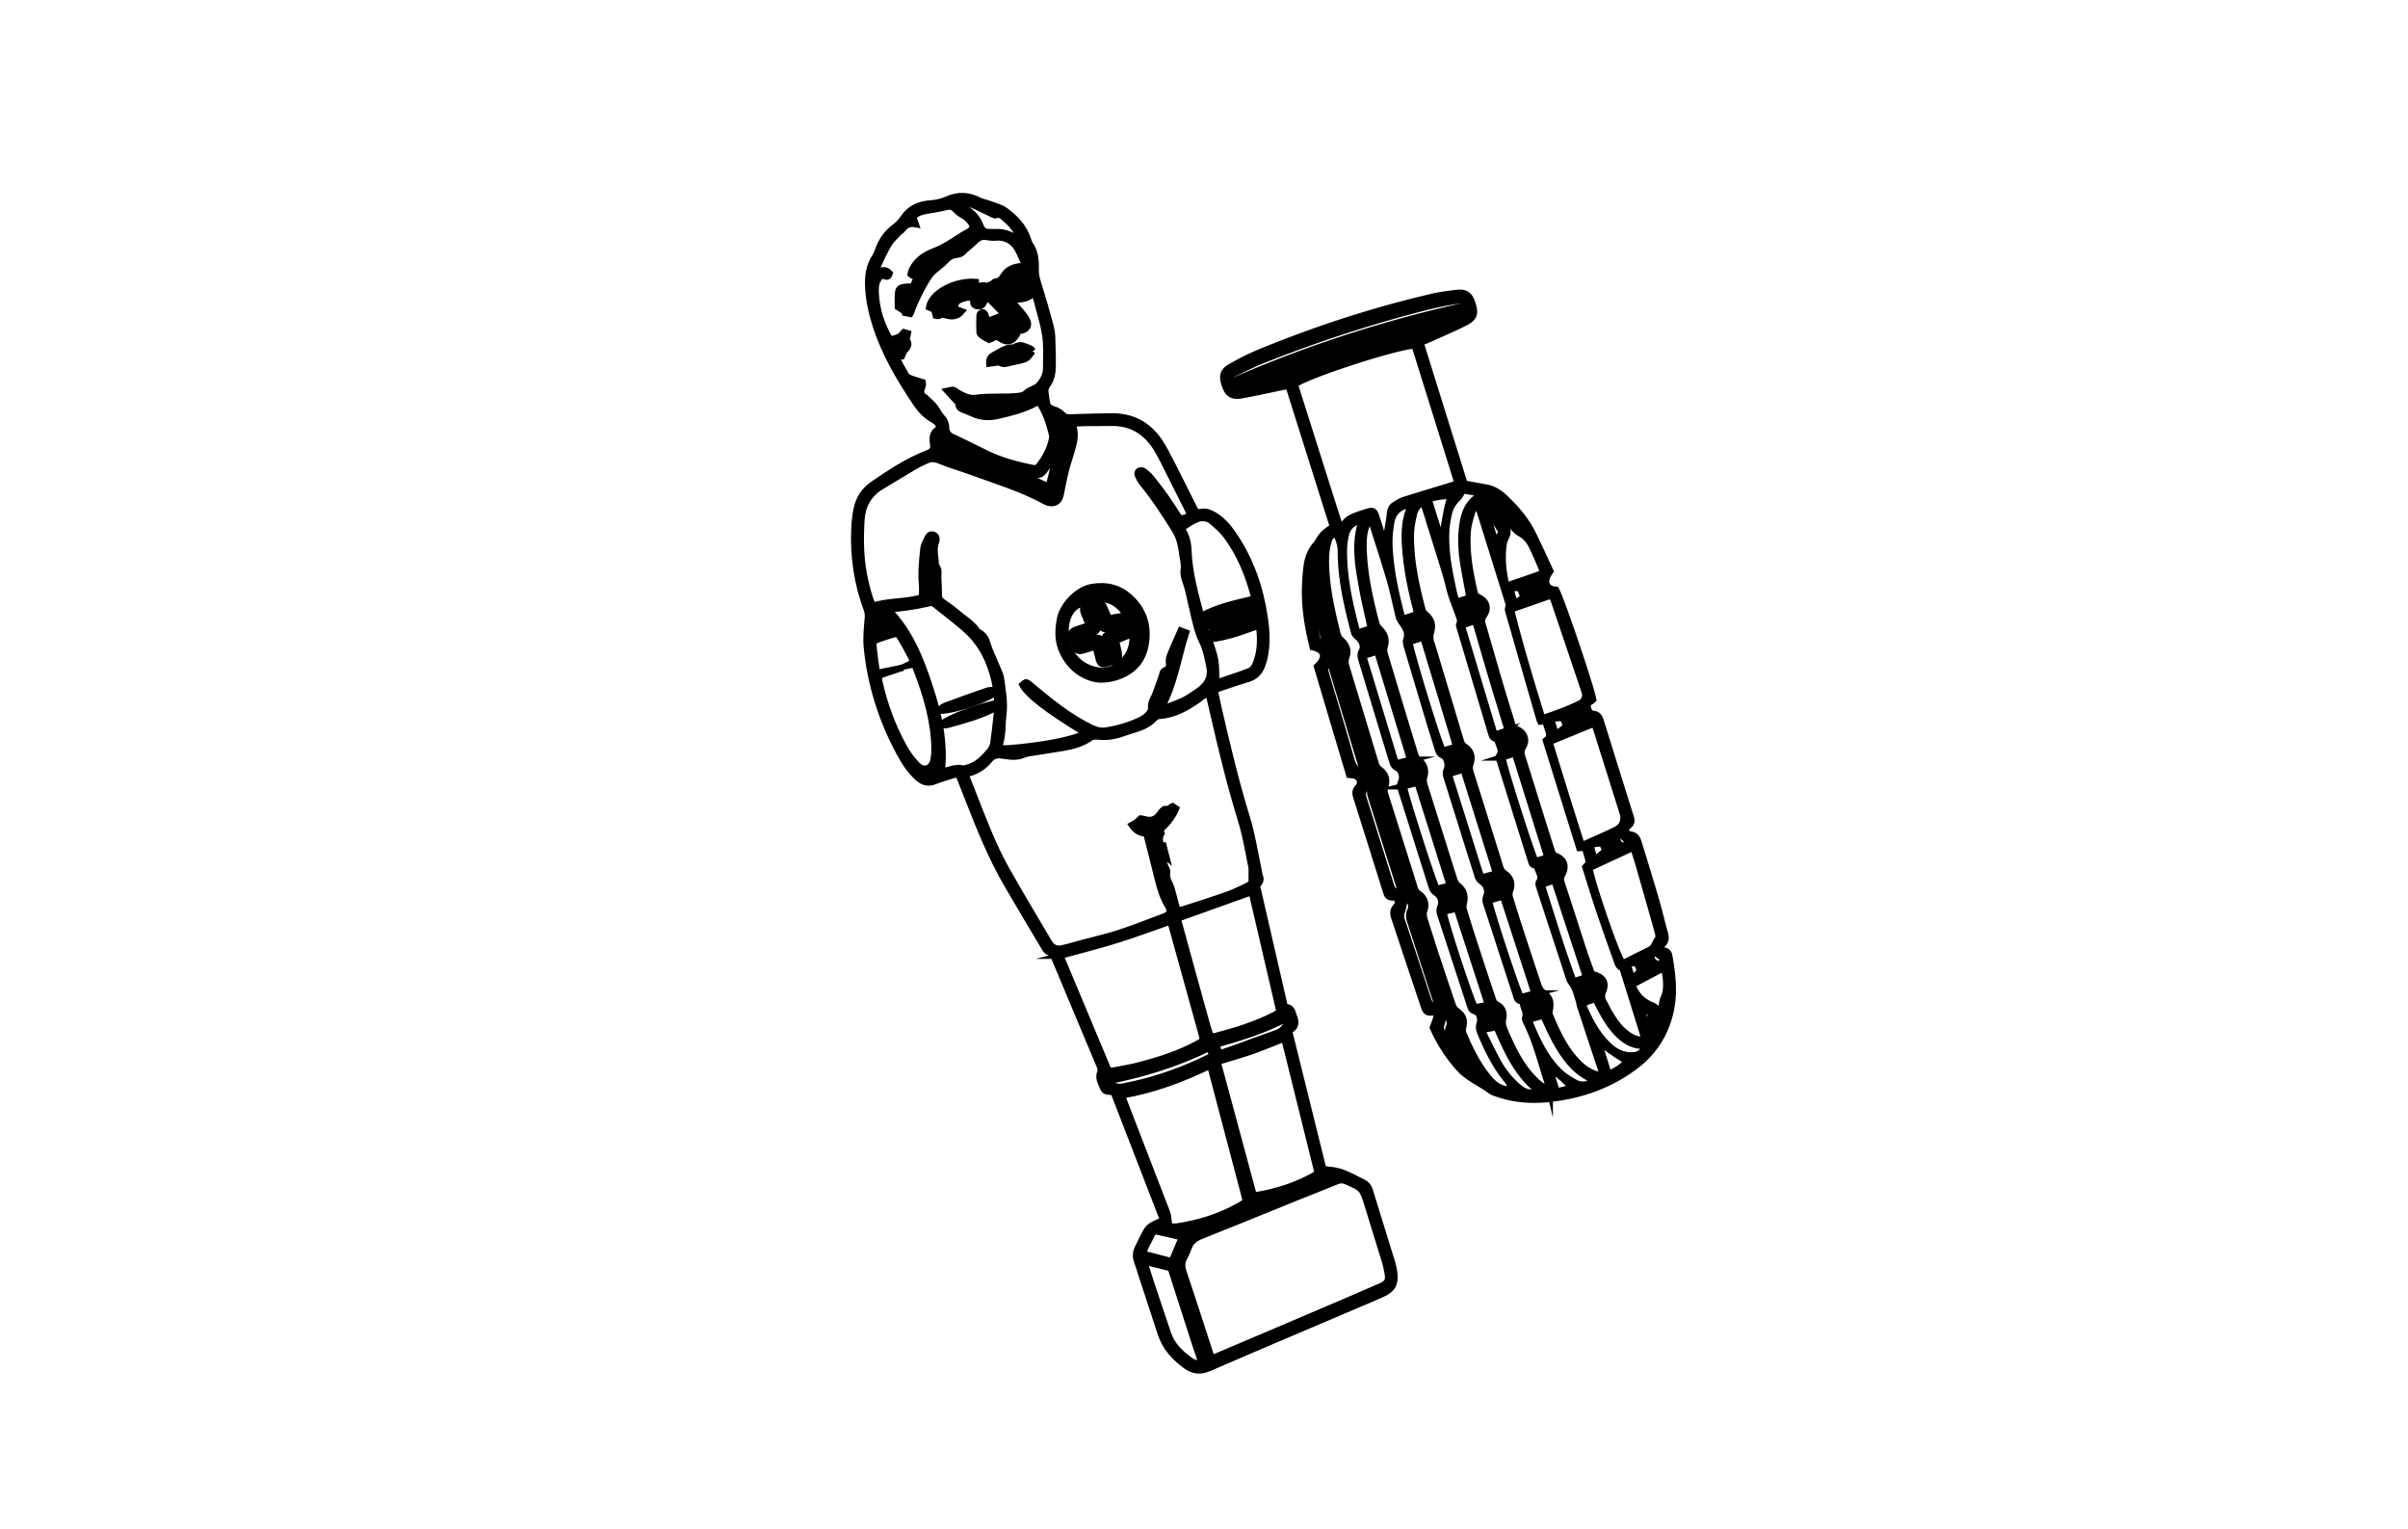 <svg xmlns="http://www.w3.org/2000/svg" xmlns:xlink="http://www.w3.org/1999/xlink" xml:space="preserve" id="&#x56FE;&#x5C42;_1" x="0" y="0" viewBox="0 0 762.5 484.18"><style>.st0,.st1{clip-path:url(#SVGID_2_)}.st1{fill:none;stroke:#000;stroke-width:2.077;stroke-miterlimit:10}</style><defs><path id="SVGID_1_" d="M-227.79-144.64H990.28v773.46H-227.79z"></path></defs><clipPath id="SVGID_2_"><use xlink:href="#SVGID_1_" style="overflow:visible"></use></clipPath><path d="M368.38 386.33c-5.26-13.59-10.47-27.04-15.62-40.37-.26-.17-.37-.29-.5-.31-1.03-.18-2.34.13-2.84-1.11-.63-1.56-1.69-3.13-1.03-4.91.29-.77.23-1.34-.06-2.03-4.87-11.6-9.73-23.2-14.59-34.81-.29-.69-.58-1.23-1.46-1.37-.46-.07-.98-.57-1.24-1.01-4.06-6.79-8.12-13.58-12.09-20.42-4.94-8.48-8.61-17.54-12.16-26.66-.86-2.21-1.74-4.42-2.62-6.62-.23-.59-.53-1.15-.85-1.84-2.56.83-5.05 1.51-7.45 2.44-2.03.78-3.63.29-5.14-1.06-2.57-2.29-4.38-5.15-5.98-8.13-5.58-10.38-9.06-21.45-10.22-33.17-.3-3.04.06-6.17.31-9.23.08-.97.04-1.81-.29-2.69-3.09-8.26-4.35-16.82-3.98-25.62.09-2.07.32-4.16.73-6.2.66-3.3 2.43-6 5.22-7.9 5.54-3.76 11.11-7.47 17.41-9.87 1.19-.46 1.75-1.17 1.62-2.43-.02-.14 0-.29-.02-.43-.4-2.16-.13-4.04 2.17-4.94-.35-1.4-1.16-2.22-2.18-2.78-2.2-1.22-3.92-3.01-5.28-5.02-5.23-7.77-10.02-15.79-12.9-24.79-1.26-3.92-2.15-7.92-2.37-12.03-.19-3.5.23-6.89 2.28-9.91.39-.58.62-1.29.86-1.96 1.06-3 2.81-5.46 5.39-7.37.96-.71 1.83-1.64 2.5-2.63 2.1-3.16 5.04-4.49 8.74-4.72 1.75-.11 3.58-.54 5.18-1.25 3.42-1.52 6.65-1.44 9.95.26 1.06.55 2.29.73 3.42 1.16 1.67.63 3.52 1.04 4.92 2.06 3.36 2.43 6.15 5.42 7.39 9.54.1.34.17.73.38 1 1.91 2.53 1.99 5.49 1.94 8.45-.02 1.33.28 2.51.67 3.77 1.48 4.8 2.92 9.62 4.17 14.49.44 1.71.37 3.56.44 5.35.09 2.16.11 4.32.1 6.47-.01 2.19-.36 4.32-1.7 6.13-.56.76-.74 1.53-.61 2.42.13.85.26 1.7.35 2.56.17 1.49.78 2.42 2.39 2.83 1.04.26 2.06.99 2.85 1.76.65.64 1.24.77 2.07.75 4.38-.15 8.77-.26 13.15-.33 6.65-.11 11.83 2.64 15.46 8.19 1.25 1.92 2.32 3.97 3.36 6.02 2.55 4.99 5.05 10.01 7.55 15.03.45.9.97 1.28 2.03 1.05 1.56-.34 2.98.2 4.31 1 2.45 1.49 4.29 3.6 5.89 5.92 5.54 8.03 8.64 16.99 10.05 26.59.59 4 .79 8.02.02 12.02-.22 1.12-.55 2.24-.98 3.3-.8 1.96-2.17 3.28-4.29 3.92-3.5 1.05-6.95 2.26-10.61 3.47.44 2.12.82 4.14 1.29 6.15 2.67 11.55 5.42 23.08 8.92 34.43 1.73 5.61 2.58 11.49 3.83 17.24.06.28.04.59.15.85.56 1.28.39 2.37-.88 3.13 2.36 10.25 4.7 20.41 7.04 30.56.52 2.24 1.04 4.48 1.55 6.72.14.63.17 1.32 1.02 1.45 1.19.19 1.6 1.09 1.89 2.1.04.14.06.28.12.41.89 1.97 1.04 3.76-1.39 4.92 3.61 14.6 7.2 29.09 10.81 43.64.7.16 1.31.4 1.93.42 4.04.18 7.34 2.34 10.82 4.02 1.04.5 1.65 1.3 1.99 2.4 2.38 7.76 4.81 15.52 7.19 23.28.29.96.47 1.96.59 2.96.4 3.33-.58 5.11-3.68 6.52-2.81 1.28-5.67 2.46-8.52 3.67-15.47 6.6-30.97 13.14-46.4 19.83-2.71 1.18-4.99.95-7.26-.7-3.63-2.63-6.56-5.81-7.99-10.17-2.01-6.15-4.03-12.29-6.04-18.44-.49-1.5-.92-3.03-1.47-4.51-.53-1.45-.42-2.82.25-4.18.92-1.87 1.8-3.77 2.85-5.57.4-.69 1.15-1.25 1.85-1.66.98-.59 2.07-.96 3.33-1.5m-59.03-239.42c.38.62.92.8 1.65.35-.56-.1-1.12-.2-1.69-.3-.2-.27-.34-.66-.6-.78-3.63-1.66-7.28-3.28-10.94-4.92-.59 1.21.1 1.55.9 1.86 3.07 1.21 6.13 2.44 9.21 3.63.44.17.98.11 1.47.16m-24.18 64.63c-1.76.59-3.52 1.18-5.29 1.77-1.72.57-1.86.81-1.44 2.68 1.63 7.19 4.17 14.06 7.74 20.51 1.13 2.05 2.57 4.02 4.2 5.69 2.17 2.21 4.76 1.24 5.3-1.81.19-1.05.28-2.14.27-3.21-.1-8.92-2.64-17.29-5.82-25.51-.54-1.39-.72-1.39-2.77-.99 1.94-.93 2.02-1.01 1.1-2.82-.97-1.91-2-3.8-3.1-5.64-1.06-1.77-1.21-1.8-3.1-1.23-1.37.42-2.72.87-4.07 1.35-1.6.57-1.78.74-1.62 2.52.2 2.27.54 4.54.86 6.8.07.46.35.9.54 1.37 2.49-.5 4.84-.99 7.2-1.48m6.71-86.64c-.35-.3-.71-.59-1.06-.89l-.24.36c.68.65 1.15 1.58 2.35 1.48.96.93 2.02 1.78 2.86 2.8.9 1.09 1.46 2.47 2.42 3.5.91.97 1.33 1.98 1.35 3.27.02 1.42.66 2.33 2.03 2.96 3.65 1.68 7.24 3.51 10.85 5.27 4.62 2.25 9.56 3.53 14.57 4.56.74.15 1.4.05 1.93-.61 2.07-2.56 3.57-5.39 4.23-8.63.08-.41.12-.88.02-1.28-.88-3.68-2.04-7.25-4.18-10.46-.41.16-.83.27-1.21.47-3.79 2.02-7.92 3-12.06 3.94-2.75.62-5.42.39-7.99-.85-.71-.34-1.47-.57-2.19-.9-.93-.43-2.11-.6-1.99-2.12.03-.35-.59-.75-.93-1.12-.75-.83-1.5-1.65-2.6-2.86.93-.18 1.42-.42 1.84-.32.46.11.83.55 1.26.8 1.83 1.03 3.77 2.04 5.89 1.73 4.34-.63 8.72-.14 13.06-.56 1.21-.12 2.22-.27 3.08-1.19.41-.43 1.06-.64 1.6-.94.72-.41 1.63-.65 2.14-1.24 1.35-1.53 2.38-3.3 2.38-5.41 0-3.52.26-7.1-.27-10.55-.62-4.09-1.94-8.08-2.99-12.11-.11-.44-.38-.83-.66-1.41-1.99 2.45-4.67 2.09-7.3 2.33.99 1.38 2.11 2.46 3.1 3.64.78.92 1.56 1.9 2.06 2.99.67 1.47-.07 2.65-1.69 3.04-.34.08-.7.06-1.06.09-.25.52-.43.98-.68 1.41-1.14 2-3.01 2.51-4.86 1.18-.88-.63-1.59-.84-2.53-.26-.47.29-1.04.43-1.23.5-.84-.46-1.44-.71-1.95-1.09-.41-.31-.99-.75-1.01-1.16-.1-1.86-.07-3.73.01-5.59.01-.28.49-.66.83-.77.2-.07.69.25.8.5.31.71.5 1.48.77 2.33 1.82-.71 3.62-1.41 5.5-2.14-1.94-1.98-3.66-3.73-5.61-5.72-.46.84-.84 1.49-1.17 2.15-.43.86-1.18 1.01-2 .85s-1.2-.71-1.12-1.56c.03-.32.05-.64.07-.97-1.8-.49-3.28.08-4.73.72-.35.15-.68.51-.86.86-.3.57-.46 1.21-.65 1.74.68.25 1.41.53 2.43.92-1.62 1.87-3.24 1.62-5.03 1.2.04-.7.08-1.33.12-2.03-1.28.58-1.23 2.64-3.23 2.17-.14-.58-.31-1.25-.47-1.92-.55-.24-1.11-.48-1.64-.71.68-4.49 8.16-8.53 14.73-7.99.04.68.09 1.37.14 2.18.85-.86 1.69-1.31 2.94-.98.63.16 1.46-.31 2.16-.6.38-.15.67-.72 1.01-.73 1.38-.04 2.02-1.01 2.64-1.96 1.3-2.01 3.25-2.72 5.49-2.92.41-.04.83-.04 1.47-.08-.68-1.45-1.33-2.7-1.87-4-1.69-4.07-4.72-5.39-8.09-5.02-1.4.15-2.99-.57-4.23-.14-1.33.45-2.36 1.79-3.52 2.74-.48.4-.96.81-1.43 1.22-.51.44-.94 1.07-1.53 1.3-1.01.4-2.23.35-3.15.86-.98.54-1.7 1.54-2.58 2.3-1.13.99-2.38 1.86-3.44 2.92-1.63 1.62-5.54 9.27-6.46 12.33-.06.2-.19.37-.32.6-.42-.08-.82-.15-1.44-.27.61-4.48 2.34-8.52 4.25-12.59-.87.49-1.63 1.35-2.62.38.05-.27.07-.49.14-.69 1.31-3.66 4.4-5.52 7.67-6.77 3.9-1.49 7.03-4.16 10.64-6.06.87-.46 1.47-1.49.96-2.37-.58-1.01-1.48-1.96-2.47-2.55-.79-.48-1.53-.88-2.21-1.56-.8-.81-1.64-1.8-3.15-1.42-2.15.53-4.34.9-6.53 1.26-1.66.28-3.22.69-4.33 2.03.25.69.47 1.32.79 2.21-1.92-.37-3.15.3-4.11 1.64-.32.45-.92.7-1.31 1.12-1.1 1.21-2.36 2.33-3.19 3.72-1.31 2.21-2.34 4.59-3.45 6.92-.22.46-.22 1.01-.35 1.65 1.63-.38 3.05-.79 4.18.54-.26.67-.42 1.31-1.35.92-1.21-.52-1.86.21-2.4 1.18-.73 1.32-.73 2.73-.66 4.18.25 5.36 1.86 10.27 4.64 14.8 2.96-.83 2.96-.83 4.35-2.38.36.1.75.21 1.21.34-.13.82-.56 1.7-.29 2.17.83 1.41.19 2.23-.72 3.19-.45.48-.6 1.24-.89 1.86-.8.03-1.6.08-2.26-.71 1.1 2.42 2.3 4.68 3.64 6.86.29.47 1 .77 1.58.98 1.2.44 2.45.77 3.63 1.13.38 1.38-1.13 2.53-.27 3.87m76.37 145.31c.11 1.77.24 3.52 1.18 5.12.24.41.01 1.08.05 1.63.04.54.08 1.1.27 1.59.32.86.85 1.64 1.11 2.51.5 1.64.86 3.32 1.32 4.97.63 2.28.79 2.41 2.96 1.72 4.58-1.46 9.17-2.93 13.7-4.54 2.09-.74 4.09-1.76 6.11-2.71 1.4-.66 2.2-1.95 1.92-3.25-1.25-5.98-2.14-12.07-3.94-17.89-3.53-11.42-6.3-23.02-8.96-34.66-.36-1.59-.75-3.18-1.11-4.74-1.54-.3-2.31.7-3.21 1.34-3.79 2.68-7.73 4.97-12.53 5.28-.58.04-1.26.41-1.67.85-1.58 1.69-3.55 2.64-5.71 3.31-1.51.47-3.02.95-4.51 1.47-2.41.86-4.86 1.2-7.42.93-.82-.08-1.89-.08-2.49.36-2.58 1.88-5.54 2.64-8.57 3.18-3.68.65-7.38 1.13-11.06 1.75-.9.15-1.75.55-2.64.8-2 .57-3.97.11-5.95-.14-1.5-.19-2.75.11-3.79 1.41-1.66 2.06-3.8 3.49-6.38 4.22-.38.11-.72.36-1.18.6.96 2.46 1.88 4.79 2.79 7.13 3.03 7.7 5.95 15.45 10.01 22.68 4.4 7.83 9.05 15.53 13.61 23.28.94 1.59 2.35 2.27 4.18 1.85 2.23-.5 4.43-1.18 6.65-1.78 3.81-1.02 7.68-1.87 11.43-3.1 4.77-1.57 9.44-3.43 14.16-5.19 2.17-.81 2.29-1.83 1.16-3.67-1.49-2.44-2.27-5.11-2.97-7.82-1.27-4.93-2.49-9.87-3.74-14.85-2.03-.09-3.42-.92-4.6-2.66.55-.32 1.01-.55 1.42-.85.45-.33.85-.74 1.35-1.19.28.04.72.06 1.13.19 2.11.66 3.76.18 5-1.75.41-.63 1.31-1.58 1.71-1.46 1.13.34 1.52-.58 2.25-.86.34.22.67.44 1.07.7-.78 2.01-2.05 3.65-3.43 5.2-.68.77-1.82 1.28-1.2 2.63-1.19 2.01-.04 3.82.5 5.67 0 .26.01.5.02.74m-3.7-45.48c.02-.74-.09-1.53.11-2.22.25-.89.81-1.68 1.14-2.55.74-1.93 1.42-3.88 2.11-5.83.29-.81.14-1.75 1.44-2.05.76-.18 1-1.27.87-2.23-.08-.61-.04-1.28.14-1.87.31-1.01.76-1.98 1.18-2.95.76-1.77 1.53-3.53 2.34-5.37.58.22 1.01.38 1.65.62-2.56 8.04-3.68 16.35-7.79 23.85.46.07.69.18.85.11 2.13-.83 4.3-1.57 6.35-2.56 1.54-.74 2.93-1.8 4.37-2.75 2.95-1.96 4.47-4.52 3.65-8.22-.56-2.51-.96-5.02-2.12-7.38-.85-1.72-1.49-3.57-1.97-5.43-1-3.86-1.77-7.78-2.74-11.65-.51-2.02-1.58-3.84-1.24-6.12.22-1.5-.27-3.12-.47-4.69-.34-2.64-.82-5.18-2.28-7.55-3.21-5.21-6.56-10.31-10.44-15.06-.62-.76-1.05-1.7-1.44-2.62-.12-.27.1-.93.34-1.06.37-.2 1.05-.28 1.35-.07.87.6 1.72 1.29 2.39 2.11 1.63 2 3.22 4.04 4.7 6.14 1.61 2.28 3.08 4.65 4.69 7.11.96-.65 2.38-.34 3.11-1.65-.15-.35-.27-.68-.43-.99-2.7-5.4-5.4-10.8-8.12-16.19-.62-1.22-1.27-2.43-1.98-3.59-3.32-5.36-7.99-8.34-14.44-8.2-2.87.06-5.75.01-8.63.05-1.18.02-2.37.14-3.78.23 1.34 2.86.7 5.45 0 8.01-.62 2.28-1.44 4.51-2.01 6.81-.65 2.57-1.12 5.18-1.66 7.78-.43 2.07-1.99 2.99-4.01 2.34-.34-.11-.66-.27-.98-.44-7.49-4.05-15.62-6.51-23.57-9.4-3.17-1.15-6.42-2.08-9.54-3.36-1.6-.66-2.98-.82-4.5-.02-1.08.57-2.24 1-3.29 1.62-3.59 2.12-7.13 4.31-10.72 6.43-4.05 2.39-6.12 5.97-6.43 10.6-.44 6.63-.3 13.24 1.25 19.74.61 2.56 1.21 5.14 2.39 7.61 5.1-1.71 10.49-1.02 15.62-2.72 0-1.43.11-2.79-.02-4.13-.35-3.74.04-7.44.43-11.15.15-1.44.86-2.54 1.45-3.74.33-.68.87-.97 1.58-.78.8.22 1.14.83 1.04 1.65-.03.28-.12.56-.22.83-.87 2.41.07 4.83-.02 7.24 1.28 1.18.72 2.74.81 4.15.11 1.72.2 3.44.18 5.16-.01.98.34 1.63 1.1 2.17 1.4 1 2.84 1.95 4.14 3.07 2.38 2.04 5.16 3.63 7.01 6.27.23.32.73.44 1.07.7.96.74 1.58 1.57 1.95 2.87.71 2.51 1.94 4.87 2.92 7.31.56 1.39 1.32 2.77 1.52 4.23.54 3.8 1.2 7.59.7 11.48-.38 3.05-.09 6.18-1.1 9.16-.11.32-.05.69-.08 1.34 1.15 0 2.21.08 3.25-.02 2.36-.2 4.72-.44 7.08-.75 4.97-.65 9.92-1.47 14.7-3.04.67-.22 1.24-.77 1.94-1.21-11.68-7.09-17.96-11.93-19.65-15.1 1.01-.91 1.03-.93 1.7-.5.42.27.8.62 1.18.94 5.92 4.92 11.85 9.79 18.87 13.18 1.67.81 3.24 1.13 4.95.84 3.69-.64 7.29-1.66 10.67-3.29 1.49-.74 2.77-1.76 3.39-3.25m19.09 205.29c.73-.26 1.07-.36 1.39-.5 5.22-2.21 10.45-4.43 15.67-6.65 7.67-3.26 15.33-6.52 22.99-9.8 4.49-1.92 8.99-3.83 13.46-5.81 2.34-1.03 2.73-1.86 2.26-4.42-.22-1.2-.47-2.4-.82-3.57-1.8-5.91-3.64-11.81-5.47-17.71-1.68-5.4-1.69-5.38-6.8-7.62-.99-.43-1.86-.49-2.88-.08-4.79 1.96-9.6 3.83-14.4 5.77-9.59 3.88-19.16 7.81-28.77 11.63-1.94.77-3.31 1.86-3.98 3.86-.34 1.02-.8 2.01-1.32 2.95-.83 1.49-.84 2.91-.29 4.53 2.47 7.35 4.85 14.74 7.25 22.12.55 1.71 1.1 3.4 1.71 5.3m-47.9-127.51c5.12 12.24 10.2 24.35 15.31 36.55.77-.08 1.48-.1 2.18-.23 2.54-.49 5.1-.91 7.6-1.57 6.27-1.65 12.42-3.62 18.17-6.69 2.06-1.1 2.1-1.21 1.51-3.34-3.12-11.29-6.26-22.58-9.39-33.87-.17-.59-.42-1.16-.6-1.64-5.8 2.01-11.38 4.1-17.07 5.86-5.76 1.79-11.62 3.25-17.71 4.93m19.52 44.22c.28.83.49 1.5.74 2.16 4.48 11.6 8.98 23.19 13.43 34.79.37.97.49 2.07.58 3.12.11 1.29.21 1.48 1.51 1.54.43.02.87.01 1.29-.05 7.03-1.06 13.71-3.17 19.9-6.72 1.86-1.07 1.91-1.18 1.35-3.29-3.48-13.27-6.99-26.54-10.5-39.81-.1-.39-.34-.75-.5-1.09-8.89 4.29-17.97 7.68-27.8 9.35m41.71 31.8c7.3-1.15 14.16-3.32 20.34-7.08-3.58-14.45-7.09-28.56-10.6-42.73-3.68 1.44-7.05 2.86-10.49 4.06-3.49 1.21-7.06 2.2-10.71 3.32 3.8 14.07 7.59 28.11 11.46 42.43m-.58-96.19c-7.95 2.85-15.69 5.62-23.52 8.42 1.21 4.41 2.39 8.77 3.59 13.12 1.89 6.86 3.78 13.71 5.69 20.57q.375 1.35.84 2.67c.31.88.89 1.16 1.86.91 6.48-1.69 12.86-3.67 18.85-6.73.61-.31 1.13-.78 1.5-1.04-2.99-12.88-5.91-25.45-8.81-37.92m-80.53-59.72c-.14-1.68-.14-3.26-.41-4.79-1.11-6.17-3.3-11.9-7.58-16.61-1.62-1.78-3.56-3.29-5.42-4.84-2.09-1.73-4.27-3.35-6.38-5.05-.54-.43-.98-.61-1.73-.43-2.23.52-4.49.94-6.75 1.28-2.02.31-4.07.46-6.43.71 6.91 7.05 10.26 15.6 13.15 24.36 2.88 8.75 4.93 17.66 3.83 27.17 2.44-.65 4.57-1.68 6.94-1.05.24.06.55-.14.83-.2 3.31-.72 5.52-2.98 7.56-5.44.53-.64.96-1.5 1.09-2.31.45-3.04.77-6.11 1.1-9.17.08-.69.01-1.39.01-2.34-.67.32-1.05.49-1.41.67-4.34 2.16-8.99 3.43-13.64 4.7-.68.19-1.48.53-2.23-.08 1.57-1.77 12.26-5.79 17.47-6.58m64.45-27.55c5.38-3.04 11.16-4.09 16.86-5.51-.07-.49-.07-.85-.16-1.19-1.82-6.78-4.47-13.2-8.7-18.85-1.27-1.7-2.95-3.12-4.57-4.51-1.43-1.22-3.28-1.29-4.9-.62-1.68.69-3.17 1.85-4.79 2.84 1.6 2.24 2.14 4.61 2.23 7.06.27 7.07 2.16 13.81 4.03 20.78m0 236.54c-.16-.79-.24-1.4-.42-1.98-.29-.96-.67-1.9-.98-2.85l-7.59-23.61c-.26-.8-.33-1.71-1.41-1.97-2.3-.55-4.59-1.16-6.89-1.72-.15-.04-.36.15-.64.27.65 2.02 1.26 4 1.92 5.97 1.83 5.53 3.65 11.06 5.54 16.56 1.24 3.62 3.87 6.17 6.9 8.34.9.65 1.9 1.27 3.57.99m18.37-233.62c-5.35 1.89-10.35 3.88-15.88 4.35.71 2.36 1.58 4.5 1.96 6.74.37 2.21.24 4.51.35 7.07 3.58-1.21 7.12-2.32 10.57-3.66.82-.32 1.58-1.31 1.93-2.18 1.58-3.88 1.72-7.93 1.07-12.32m-15.69 133.69c-10.33 5.09-21.09 8.37-32.41 10.59.37.57.5 1.03.74 1.1 1.35.42 2.66.96 4.17.67 8.57-1.65 16.81-4.29 24.7-8 1.21-.57 2.42-1.15 3.74-1.77-.34-.93-.62-1.72-.94-2.59M303.42 64.55c1 .61 1.61.97 2.2 1.35 2.11 1.34 3.87 3.1 4.72 5.42.61 1.66 1.5 2.27 3.12 2.18.57-.03 1.15.07 1.72.03 2.22-.13 4.24.48 6.13 1.61.51.31 1.06.56 1.71.9-.83-2.82-2.1-4.63-4.88-6.99-.8-.67-1.52-1.49-2.82-.96-.39.16-1.05-.29-1.56-.53-2.01-.94-3.97-1.97-6.01-2.84-1.22-.51-2.53-.96-4.33-.17m70.89 327.13c-1.87-.45-3.31-.86-4.78-1.15-4.76-.92-3.75-1.85-6.09 2.76-.32.64-.69 1.26-.97 1.92-.21.49-.32 1.02-.53 1.72 2.8.73 5.42 1.43 8.04 2.09.71.18 1.26-.07 1.56-.78.88-2.1 1.76-4.19 2.77-6.56m33.61-69.55c-7.52 4.01-15.05 6.3-22.82 8.5.34 1.01.64 1.92.98 2.92 1.98-.67 3.74-1.24 5.48-1.87 4.31-1.56 8.6-3.19 12.93-4.71 1.55-.54 2.36-1.83 3.31-2.96.26-.3.08-.97.12-1.88M380.8 196.36c.23 1.49.54 3.05 1.61 4.44 2.35-1.71 4.99-2.43 7.62-3.16 2.69-.75 5.39-1.44 8.26-2.2-.06-.46-.11-.96-.19-1.62-.75.26-1.27.47-1.81.63-3.99 1.17-7.98 2.36-11.99 3.49-.84.23-1.77.42-2.65-.41.39-.34.61-.68.91-.78 5-1.53 10.01-3.04 15.17-4.59l-.26-.94c-5.62 1.74-11.08 3.42-16.67 5.14m-48.71-42.22c.91-3.62 1.76-7.03 2.74-10.91-1.22 1.69-2.11 2.98-3.05 4.23-2.34 3.12-1.93 3.24-6.46 2.23-.89-.2-1.82-.56-3.07-.25 3.47 1.66 6.62 3.16 9.84 4.7m-49.14 45.21c-.66-1.48-1.48-1.03-2.28-.81-3.27.88-3.27.87-3.65 2.34 2.08-.08 3.82-1.05 5.93-1.53m36.12-107.48c1.52-.32 3.05.98 4.53-.01-.37-.59-.7-1.1-1.02-1.61-1.47-.04-2.68.3-3.51 1.62m-37.91 103.7c-.92-.67-1.48-1.26-2.16-1.53-.51-.2-1.28-.16-1.76.1-.27.15-.19.95-.26 1.42h4.18zm15.01 47.88c-.64.59-1.54 1.42-2.3 2.11 1.85.01 1.93-.07 2.3-2.11m0-59h.07v-2.05h-.07zm100.16 196.19c.03.19.05.38.08.57.49-.17.97-.34 1.46-.51-.04-.12-.07-.25-.1-.37-.48.1-.97.2-1.44.31m-78.87-276.48.07.37c.36-.03.72-.07 1.08-.1l-.09-.55c-.36.09-.71.18-1.06.28" class="st0"></path><path d="M368.38 386.33c-5.26-13.59-10.47-27.04-15.62-40.37-.26-.17-.37-.29-.5-.31-1.03-.18-2.34.13-2.84-1.11-.63-1.56-1.69-3.13-1.03-4.91.29-.77.23-1.34-.06-2.03-4.87-11.6-9.73-23.2-14.59-34.81-.29-.69-.58-1.23-1.46-1.37-.46-.07-.98-.57-1.24-1.01-4.06-6.79-8.12-13.58-12.09-20.42-4.94-8.48-8.61-17.54-12.16-26.66-.86-2.21-1.74-4.42-2.62-6.62-.23-.59-.53-1.15-.85-1.84-2.56.83-5.05 1.51-7.45 2.44-2.03.78-3.63.29-5.14-1.06-2.57-2.29-4.38-5.15-5.98-8.13-5.58-10.38-9.06-21.45-10.22-33.17-.3-3.04.06-6.17.31-9.23.08-.97.04-1.81-.29-2.69-3.09-8.26-4.35-16.82-3.98-25.62.09-2.07.32-4.16.73-6.2.66-3.3 2.43-6 5.22-7.9 5.54-3.76 11.11-7.47 17.41-9.87 1.19-.46 1.75-1.17 1.62-2.43-.02-.14 0-.29-.02-.43-.4-2.16-.13-4.04 2.17-4.94-.35-1.4-1.16-2.22-2.18-2.78-2.2-1.22-3.92-3.01-5.28-5.02-5.23-7.77-10.02-15.79-12.9-24.79-1.26-3.92-2.15-7.92-2.37-12.03-.19-3.5.23-6.89 2.28-9.91.39-.58.62-1.29.86-1.96 1.06-3 2.81-5.46 5.39-7.37.96-.71 1.83-1.64 2.5-2.63 2.1-3.16 5.04-4.49 8.74-4.72 1.75-.11 3.58-.54 5.18-1.25 3.42-1.52 6.65-1.44 9.95.26 1.06.55 2.29.73 3.42 1.16 1.67.63 3.52 1.04 4.92 2.06 3.36 2.43 6.15 5.42 7.39 9.54.1.34.17.73.38 1 1.91 2.53 1.99 5.49 1.94 8.45-.02 1.33.28 2.51.67 3.77 1.48 4.8 2.92 9.62 4.17 14.49.44 1.71.37 3.56.44 5.35.09 2.16.11 4.32.1 6.47-.01 2.19-.36 4.32-1.7 6.13-.56.76-.74 1.53-.61 2.42.13.85.26 1.7.35 2.56.17 1.49.78 2.42 2.39 2.83 1.04.26 2.06.99 2.85 1.76.65.64 1.24.77 2.07.75 4.38-.15 8.77-.26 13.15-.33 6.65-.11 11.83 2.64 15.46 8.19 1.25 1.92 2.32 3.97 3.36 6.02 2.55 4.99 5.05 10.01 7.55 15.03.45.9.97 1.28 2.03 1.05 1.56-.34 2.98.2 4.31 1 2.45 1.49 4.29 3.6 5.89 5.92 5.54 8.03 8.64 16.99 10.05 26.59.59 4 .79 8.02.02 12.02-.22 1.12-.55 2.24-.98 3.3-.8 1.96-2.17 3.28-4.29 3.92-3.5 1.05-6.95 2.26-10.61 3.47.44 2.12.82 4.14 1.29 6.15 2.67 11.55 5.42 23.08 8.92 34.43 1.73 5.61 2.58 11.49 3.83 17.24.06.28.04.59.15.85.56 1.28.39 2.37-.88 3.13 2.36 10.25 4.7 20.41 7.04 30.56.52 2.24 1.04 4.48 1.55 6.72.14.63.17 1.32 1.02 1.45 1.19.19 1.6 1.09 1.89 2.1.04.14.06.28.12.41.89 1.97 1.04 3.76-1.39 4.92 3.61 14.6 7.2 29.09 10.81 43.64.7.16 1.31.4 1.93.42 4.04.18 7.34 2.34 10.82 4.02 1.04.5 1.65 1.3 1.99 2.4 2.38 7.76 4.81 15.52 7.19 23.28.29.96.47 1.96.59 2.96.4 3.33-.58 5.11-3.68 6.52-2.81 1.28-5.67 2.46-8.52 3.67-15.47 6.6-30.97 13.14-46.4 19.83-2.71 1.18-4.99.95-7.26-.7-3.63-2.63-6.56-5.81-7.99-10.17-2.01-6.15-4.03-12.29-6.04-18.44-.49-1.5-.92-3.03-1.47-4.51-.53-1.45-.42-2.82.25-4.18.92-1.87 1.8-3.77 2.85-5.57.4-.69 1.15-1.25 1.85-1.66.98-.59 2.07-.96 3.33-1.5zm-59.03-239.42c.38.62.92.8 1.65.35-.56-.1-1.12-.2-1.69-.3-.2-.27-.34-.66-.6-.78-3.63-1.66-7.28-3.28-10.94-4.92-.59 1.21.1 1.55.9 1.86 3.07 1.21 6.13 2.44 9.21 3.63.44.17.98.11 1.47.16zm-24.18 64.63c-1.76.59-3.52 1.18-5.29 1.77-1.72.57-1.86.81-1.44 2.68 1.63 7.19 4.17 14.06 7.74 20.51 1.13 2.05 2.57 4.02 4.2 5.69 2.17 2.21 4.76 1.24 5.3-1.81.19-1.05.28-2.14.27-3.21-.1-8.92-2.64-17.29-5.82-25.51-.54-1.39-.72-1.39-2.77-.99 1.94-.93 2.02-1.01 1.1-2.82-.97-1.91-2-3.8-3.1-5.64-1.06-1.77-1.21-1.8-3.1-1.23-1.37.42-2.72.87-4.07 1.35-1.6.57-1.78.74-1.62 2.52.2 2.27.54 4.54.86 6.8.07.46.35.9.54 1.37 2.49-.5 4.84-.99 7.2-1.48zm6.71-86.64c-.35-.3-.71-.59-1.06-.89l-.24.36c.68.65 1.15 1.58 2.35 1.48.96.93 2.02 1.78 2.86 2.8.9 1.09 1.46 2.47 2.42 3.5.91.97 1.33 1.98 1.35 3.27.02 1.42.66 2.33 2.03 2.96 3.65 1.68 7.24 3.51 10.85 5.27 4.62 2.25 9.56 3.53 14.57 4.56.74.15 1.4.05 1.93-.61 2.07-2.56 3.57-5.39 4.23-8.63.08-.41.12-.88.02-1.28-.88-3.68-2.04-7.25-4.18-10.46-.41.16-.83.27-1.21.47-3.79 2.02-7.92 3-12.06 3.94-2.75.62-5.42.39-7.99-.85-.71-.34-1.47-.57-2.19-.9-.93-.43-2.11-.6-1.99-2.12.03-.35-.59-.75-.93-1.12-.75-.83-1.5-1.65-2.6-2.86.93-.18 1.42-.42 1.84-.32.46.11.83.55 1.26.8 1.83 1.03 3.77 2.04 5.89 1.73 4.34-.63 8.72-.14 13.06-.56 1.21-.12 2.22-.27 3.08-1.19.41-.43 1.06-.64 1.6-.94.72-.41 1.63-.65 2.14-1.24 1.35-1.53 2.38-3.3 2.38-5.41 0-3.52.26-7.1-.27-10.55-.62-4.09-1.94-8.08-2.99-12.11-.11-.44-.38-.83-.66-1.41-1.99 2.45-4.67 2.09-7.3 2.33.99 1.38 2.11 2.46 3.1 3.64.78.92 1.56 1.9 2.06 2.99.67 1.47-.07 2.65-1.69 3.04-.34.08-.7.06-1.06.09-.25.52-.43.98-.68 1.41-1.14 2-3.01 2.51-4.86 1.18-.88-.63-1.59-.84-2.53-.26-.47.29-1.04.43-1.23.5-.84-.46-1.44-.71-1.95-1.09-.41-.31-.99-.75-1.01-1.16-.1-1.86-.07-3.73.01-5.59.01-.28.49-.66.83-.77.2-.07.69.25.8.5.31.71.5 1.48.77 2.33 1.82-.71 3.62-1.41 5.5-2.14-1.94-1.98-3.66-3.73-5.61-5.72-.46.84-.84 1.49-1.17 2.15-.43.86-1.18 1.01-2 .85s-1.2-.71-1.12-1.56c.03-.32.05-.64.07-.97-1.8-.49-3.28.08-4.73.72-.35.15-.68.51-.86.86-.3.57-.46 1.21-.65 1.74.68.25 1.41.53 2.43.92-1.62 1.87-3.24 1.62-5.03 1.2.04-.7.08-1.33.12-2.03-1.28.58-1.23 2.64-3.23 2.17-.14-.58-.31-1.25-.47-1.92-.55-.24-1.11-.48-1.64-.71.68-4.49 8.16-8.53 14.73-7.99.04.68.09 1.37.14 2.18.85-.86 1.69-1.31 2.94-.98.63.16 1.46-.31 2.16-.6.38-.15.67-.72 1.01-.73 1.38-.04 2.02-1.01 2.64-1.96 1.3-2.01 3.25-2.72 5.49-2.92.41-.04.83-.04 1.47-.08-.68-1.45-1.33-2.7-1.87-4-1.69-4.07-4.72-5.39-8.09-5.02-1.4.15-2.99-.57-4.23-.14-1.33.45-2.36 1.79-3.52 2.74-.48.4-.96.81-1.43 1.22-.51.44-.94 1.07-1.53 1.3-1.01.4-2.23.35-3.15.86-.98.54-1.7 1.54-2.58 2.3-1.13.99-2.38 1.86-3.44 2.92-1.63 1.62-5.54 9.27-6.46 12.33-.06.2-.19.37-.32.6-.42-.08-.82-.15-1.44-.27.61-4.48 2.34-8.52 4.25-12.59-.87.49-1.63 1.35-2.62.38.05-.27.07-.49.14-.69 1.31-3.66 4.4-5.52 7.67-6.77 3.9-1.49 7.03-4.16 10.64-6.06.87-.46 1.47-1.49.96-2.37-.58-1.01-1.48-1.96-2.47-2.55-.79-.48-1.53-.88-2.21-1.56-.8-.81-1.64-1.8-3.15-1.42-2.15.53-4.34.9-6.53 1.26-1.66.28-3.22.69-4.33 2.03.25.69.47 1.32.79 2.21-1.92-.37-3.15.3-4.11 1.64-.32.45-.92.7-1.31 1.12-1.1 1.21-2.36 2.33-3.19 3.72-1.31 2.21-2.34 4.59-3.45 6.92-.22.46-.22 1.01-.35 1.65 1.63-.38 3.05-.79 4.18.54-.26.67-.42 1.31-1.35.92-1.21-.52-1.86.21-2.4 1.18-.73 1.32-.73 2.73-.66 4.18.25 5.36 1.86 10.27 4.64 14.8 2.96-.83 2.96-.83 4.35-2.38.36.1.75.21 1.21.34-.13.82-.56 1.7-.29 2.17.83 1.41.19 2.23-.72 3.19-.45.48-.6 1.24-.89 1.86-.8.03-1.6.08-2.26-.71 1.1 2.42 2.3 4.68 3.64 6.86.29.47 1 .77 1.58.98 1.2.44 2.45.77 3.63 1.13.38 1.38-1.13 2.53-.27 3.87zm76.37 145.31c.11 1.77.24 3.52 1.18 5.12.24.41.01 1.08.05 1.63.04.54.08 1.1.27 1.59.32.86.85 1.64 1.11 2.51.5 1.64.86 3.32 1.32 4.97.63 2.28.79 2.41 2.96 1.72 4.58-1.46 9.17-2.93 13.7-4.54 2.09-.74 4.09-1.76 6.11-2.71 1.4-.66 2.2-1.95 1.92-3.25-1.25-5.98-2.14-12.07-3.94-17.89-3.53-11.42-6.3-23.02-8.96-34.66-.36-1.59-.75-3.18-1.11-4.74-1.54-.3-2.31.7-3.21 1.34-3.79 2.68-7.73 4.97-12.53 5.28-.58.04-1.26.41-1.67.85-1.58 1.69-3.55 2.64-5.71 3.31-1.51.47-3.02.95-4.51 1.47-2.41.86-4.86 1.2-7.42.93-.82-.08-1.89-.08-2.49.36-2.58 1.88-5.54 2.64-8.57 3.18-3.68.65-7.38 1.13-11.06 1.75-.9.15-1.75.55-2.64.8-2 .57-3.97.11-5.95-.14-1.5-.19-2.75.11-3.79 1.41-1.66 2.06-3.8 3.49-6.38 4.22-.38.11-.72.36-1.18.6.96 2.46 1.88 4.79 2.79 7.13 3.03 7.7 5.95 15.45 10.01 22.68 4.4 7.83 9.05 15.53 13.61 23.28.94 1.59 2.35 2.27 4.18 1.85 2.23-.5 4.43-1.18 6.65-1.78 3.81-1.02 7.68-1.87 11.43-3.1 4.77-1.57 9.44-3.43 14.16-5.19 2.17-.81 2.29-1.83 1.16-3.67-1.49-2.44-2.27-5.11-2.97-7.82-1.27-4.93-2.49-9.87-3.74-14.85-2.03-.09-3.42-.92-4.6-2.66.55-.32 1.01-.55 1.42-.85.45-.33.85-.74 1.35-1.19.28.04.72.06 1.13.19 2.11.66 3.76.18 5-1.75.41-.63 1.31-1.58 1.71-1.46 1.13.34 1.52-.58 2.25-.86.34.22.67.44 1.07.7-.78 2.01-2.05 3.65-3.43 5.2-.68.77-1.82 1.28-1.2 2.63-1.19 2.01-.04 3.82.5 5.67 0 .26.01.5.02.74zm-3.7-45.48c.02-.74-.09-1.53.11-2.22.25-.89.81-1.68 1.14-2.55.74-1.93 1.42-3.88 2.11-5.83.29-.81.14-1.75 1.44-2.05.76-.18 1-1.27.87-2.23-.08-.61-.04-1.28.14-1.87.31-1.01.76-1.98 1.18-2.95.76-1.77 1.53-3.53 2.34-5.37.58.22 1.01.38 1.65.62-2.56 8.04-3.68 16.35-7.79 23.85.46.07.69.18.85.11 2.13-.83 4.3-1.57 6.35-2.56 1.54-.74 2.93-1.8 4.37-2.75 2.95-1.96 4.47-4.52 3.65-8.22-.56-2.51-.96-5.02-2.12-7.38-.85-1.72-1.49-3.57-1.97-5.43-1-3.86-1.77-7.78-2.74-11.65-.51-2.02-1.58-3.84-1.24-6.12.22-1.5-.27-3.12-.47-4.69-.34-2.64-.82-5.18-2.28-7.55-3.21-5.21-6.56-10.31-10.44-15.06-.62-.76-1.05-1.7-1.44-2.62-.12-.27.1-.93.34-1.06.37-.2 1.05-.28 1.35-.07.87.6 1.72 1.29 2.39 2.11 1.63 2 3.22 4.04 4.7 6.14 1.61 2.28 3.08 4.65 4.69 7.11.96-.65 2.38-.34 3.11-1.65-.15-.35-.27-.68-.43-.99-2.7-5.4-5.4-10.8-8.12-16.19-.62-1.22-1.27-2.43-1.98-3.59-3.32-5.36-7.99-8.34-14.44-8.2-2.87.06-5.75.01-8.63.05-1.18.02-2.37.14-3.78.23 1.34 2.86.7 5.45 0 8.01-.62 2.28-1.44 4.51-2.01 6.81-.65 2.57-1.12 5.18-1.66 7.78-.43 2.07-1.99 2.99-4.01 2.34-.34-.11-.66-.27-.98-.44-7.49-4.05-15.62-6.51-23.57-9.4-3.17-1.15-6.42-2.08-9.54-3.36-1.6-.66-2.98-.82-4.5-.02-1.08.57-2.24 1-3.29 1.62-3.59 2.12-7.13 4.31-10.72 6.43-4.05 2.39-6.12 5.97-6.43 10.6-.44 6.63-.3 13.24 1.25 19.74.61 2.56 1.21 5.14 2.39 7.61 5.1-1.71 10.49-1.02 15.62-2.72 0-1.43.11-2.79-.02-4.13-.35-3.74.04-7.44.43-11.15.15-1.44.86-2.54 1.45-3.74.33-.68.87-.97 1.58-.78.8.22 1.14.83 1.04 1.65-.03.28-.12.56-.22.83-.87 2.41.07 4.83-.02 7.24 1.28 1.18.72 2.74.81 4.15.11 1.72.2 3.44.18 5.16-.01.98.34 1.63 1.1 2.17 1.4 1 2.84 1.95 4.14 3.07 2.38 2.04 5.16 3.63 7.01 6.27.23.32.73.44 1.07.7.96.74 1.58 1.57 1.95 2.87.71 2.51 1.94 4.87 2.92 7.31.56 1.39 1.32 2.77 1.52 4.23.54 3.8 1.2 7.59.7 11.48-.38 3.05-.09 6.18-1.1 9.16-.11.32-.05.69-.08 1.34 1.15 0 2.21.08 3.25-.02 2.36-.2 4.72-.44 7.08-.75 4.97-.65 9.92-1.47 14.7-3.04.67-.22 1.24-.77 1.94-1.21-11.68-7.09-17.96-11.93-19.65-15.1 1.01-.91 1.03-.93 1.7-.5.42.27.8.62 1.18.94 5.92 4.92 11.85 9.79 18.87 13.18 1.67.81 3.24 1.13 4.95.84 3.69-.64 7.29-1.66 10.67-3.29 1.49-.74 2.77-1.76 3.39-3.25zm19.09 205.29c.73-.26 1.07-.36 1.39-.5 5.22-2.21 10.45-4.43 15.67-6.65 7.67-3.26 15.33-6.52 22.99-9.8 4.49-1.92 8.99-3.83 13.46-5.81 2.34-1.03 2.73-1.86 2.26-4.42-.22-1.2-.47-2.4-.82-3.57-1.8-5.91-3.64-11.81-5.47-17.71-1.68-5.4-1.69-5.38-6.8-7.62-.99-.43-1.86-.49-2.88-.08-4.79 1.96-9.6 3.83-14.4 5.77-9.59 3.88-19.16 7.81-28.77 11.63-1.94.77-3.31 1.86-3.98 3.86-.34 1.02-.8 2.01-1.32 2.95-.83 1.49-.84 2.91-.29 4.53 2.47 7.35 4.85 14.74 7.25 22.12.55 1.71 1.1 3.4 1.71 5.3zm-47.9-127.51c5.12 12.24 10.2 24.35 15.31 36.55.77-.08 1.48-.1 2.18-.23 2.54-.49 5.1-.91 7.6-1.57 6.27-1.65 12.42-3.62 18.17-6.69 2.06-1.1 2.1-1.21 1.51-3.34-3.12-11.29-6.26-22.58-9.39-33.87-.17-.59-.42-1.16-.6-1.64-5.8 2.01-11.38 4.1-17.07 5.86-5.76 1.79-11.62 3.25-17.71 4.93zm19.52 44.22c.28.83.49 1.5.74 2.16 4.48 11.6 8.98 23.19 13.43 34.79.37.97.49 2.07.58 3.12.11 1.29.21 1.48 1.51 1.54.43.02.87.01 1.29-.05 7.03-1.06 13.71-3.17 19.9-6.72 1.86-1.07 1.91-1.18 1.35-3.29-3.48-13.27-6.99-26.54-10.5-39.81-.1-.39-.34-.75-.5-1.09-8.89 4.29-17.97 7.68-27.8 9.35zm41.71 31.8c7.3-1.15 14.16-3.32 20.34-7.08-3.58-14.45-7.09-28.56-10.6-42.73-3.68 1.44-7.05 2.86-10.49 4.06-3.49 1.21-7.06 2.2-10.71 3.32 3.8 14.07 7.59 28.11 11.46 42.43zm-.58-96.19c-7.95 2.85-15.69 5.62-23.52 8.42 1.21 4.41 2.39 8.77 3.59 13.12 1.89 6.86 3.78 13.71 5.69 20.57q.375 1.35.84 2.67c.31.88.89 1.16 1.86.91 6.48-1.69 12.86-3.67 18.85-6.73.61-.31 1.13-.78 1.5-1.04-2.99-12.88-5.91-25.45-8.81-37.92zm-80.53-59.72c-.14-1.68-.14-3.26-.41-4.79-1.11-6.17-3.3-11.9-7.58-16.61-1.62-1.78-3.56-3.29-5.42-4.84-2.09-1.73-4.27-3.35-6.38-5.05-.54-.43-.98-.61-1.73-.43-2.23.52-4.49.94-6.75 1.28-2.02.31-4.07.46-6.43.71 6.91 7.05 10.26 15.6 13.15 24.36 2.88 8.75 4.93 17.66 3.83 27.17 2.44-.65 4.57-1.68 6.94-1.05.24.06.55-.14.83-.2 3.31-.72 5.52-2.98 7.56-5.44.53-.64.96-1.5 1.09-2.31.45-3.04.77-6.11 1.1-9.17.08-.69.01-1.39.01-2.34-.67.32-1.05.49-1.41.67-4.34 2.16-8.99 3.43-13.64 4.7-.68.19-1.48.53-2.23-.08 1.57-1.77 12.26-5.79 17.47-6.58zm64.45-27.55c5.38-3.04 11.16-4.09 16.86-5.51-.07-.49-.07-.85-.16-1.19-1.82-6.78-4.47-13.2-8.7-18.85-1.27-1.7-2.95-3.12-4.57-4.51-1.43-1.22-3.28-1.29-4.9-.62-1.68.69-3.17 1.85-4.79 2.84 1.6 2.24 2.14 4.61 2.23 7.06.27 7.07 2.16 13.81 4.03 20.78zm0 236.54c-.16-.79-.24-1.4-.42-1.98-.29-.96-.67-1.9-.98-2.85l-7.59-23.61c-.26-.8-.33-1.71-1.41-1.97-2.3-.55-4.59-1.16-6.89-1.72-.15-.04-.36.15-.64.27.65 2.02 1.26 4 1.92 5.97 1.83 5.53 3.65 11.06 5.54 16.56 1.24 3.62 3.87 6.17 6.9 8.34.9.65 1.9 1.27 3.57.99zm18.37-233.62c-5.35 1.89-10.35 3.88-15.88 4.35.71 2.36 1.58 4.5 1.96 6.74.37 2.21.24 4.51.35 7.07 3.58-1.21 7.12-2.32 10.57-3.66.82-.32 1.58-1.31 1.93-2.18 1.58-3.88 1.72-7.93 1.07-12.32zm-15.69 133.69c-10.33 5.09-21.09 8.37-32.41 10.59.37.57.5 1.03.74 1.1 1.35.42 2.66.96 4.17.67 8.57-1.65 16.81-4.29 24.7-8 1.21-.57 2.42-1.15 3.74-1.77-.34-.93-.62-1.72-.94-2.59zM303.42 64.55c1 .61 1.61.97 2.2 1.35 2.11 1.34 3.87 3.1 4.72 5.42.61 1.66 1.5 2.27 3.12 2.18.57-.03 1.15.07 1.72.03 2.22-.13 4.24.48 6.13 1.61.51.31 1.06.56 1.71.9-.83-2.82-2.1-4.63-4.88-6.99-.8-.67-1.52-1.49-2.82-.96-.39.16-1.05-.29-1.56-.53-2.01-.94-3.97-1.97-6.01-2.84-1.22-.51-2.53-.96-4.33-.17zm70.89 327.13c-1.87-.45-3.31-.86-4.78-1.15-4.76-.92-3.75-1.85-6.09 2.76-.32.64-.69 1.26-.97 1.92-.21.49-.32 1.02-.53 1.72 2.8.73 5.42 1.43 8.04 2.09.71.18 1.26-.07 1.56-.78.88-2.1 1.76-4.19 2.77-6.56zm33.61-69.55c-7.52 4.01-15.05 6.3-22.82 8.5.34 1.01.64 1.92.98 2.92 1.98-.67 3.74-1.24 5.48-1.87 4.31-1.56 8.6-3.19 12.93-4.71 1.55-.54 2.36-1.83 3.31-2.96.26-.3.08-.97.12-1.88zM380.8 196.36c.23 1.49.54 3.05 1.61 4.44 2.35-1.71 4.99-2.43 7.62-3.16 2.69-.75 5.39-1.44 8.26-2.2-.06-.46-.11-.96-.19-1.62-.75.26-1.27.47-1.81.63-3.99 1.17-7.98 2.36-11.99 3.49-.84.23-1.77.42-2.65-.41.39-.34.61-.68.91-.78 5-1.53 10.01-3.04 15.17-4.59l-.26-.94c-5.62 1.74-11.08 3.42-16.67 5.14zm-48.71-42.22c.91-3.62 1.76-7.03 2.74-10.91-1.22 1.69-2.11 2.98-3.05 4.23-2.34 3.12-1.93 3.24-6.46 2.23-.89-.2-1.82-.56-3.07-.25 3.47 1.66 6.62 3.16 9.84 4.7zm-49.14 45.21c-.66-1.48-1.48-1.03-2.28-.81-3.27.88-3.27.87-3.65 2.34 2.08-.08 3.82-1.05 5.93-1.53zm36.12-107.48c1.52-.32 3.05.98 4.53-.01-.37-.59-.7-1.1-1.02-1.61-1.47-.04-2.68.3-3.51 1.62zm-37.91 103.7c-.92-.67-1.48-1.26-2.16-1.53-.51-.2-1.28-.16-1.76.1-.27.15-.19.95-.26 1.42h4.18zm15.01 47.88c-.64.59-1.54 1.42-2.3 2.11 1.85.01 1.93-.07 2.3-2.11zm0-59h.07v-2.05h-.07zm100.16 196.19c.03.19.05.38.08.57.49-.17.97-.34 1.46-.51-.04-.12-.07-.25-.1-.37-.48.1-.97.2-1.44.31zm-78.87-276.48.07.37c.36-.03.72-.07 1.08-.1l-.09-.55c-.36.09-.71.18-1.06.28z" class="st1"></path><path d="M453.76 325.31c.44-1.25.86-2.21 1.12-3.22.24-.92-.42-1.8-1.45-1.63-1.71.28-2.12-.72-2.53-1.95-3.12-9.34-6.25-18.67-9.35-28.02-.41-1.24-.46-2.44.61-3.54 1.11-1.15.46-2.96-1.13-2.9-1.56.06-1.78-.83-2.11-1.87-3.12-9.94-6.25-19.89-9.38-29.82-.33-1.06-.5-1.97.4-2.96 1.52-1.67.7-3.66-1.53-4.03-.28-.04-.56-.06-1.15-.11-3.4-11.41-6.82-22.89-10.2-34.24 2.85-2.67 2.71-5.27-1.35-6.16-1.65-6.61-2.74-13.32-2.37-20.21.1-1.86.23-3.73.49-5.58.33-2.38 1.16-4.59 2.73-6.47.14-.16.28-.33.4-.5.69-1 1.27-2.11 2.1-2.98s1.91-1.49 3.07-2.36c-4.66-14.77-9.34-29.61-14.09-44.66-.77.14-1.45.26-2.12.4-4.29.88-8.57 1.83-12.88 2.61-2.69.48-4.1-.38-4.96-2.66-1.22-3.22-.95-4.84 1.64-6.31 3.05-1.74 6.21-3.34 9.46-4.67 17.59-7.21 35.6-13.1 54.12-17.41 2.58-.6 5.23-.96 7.86-1.27 2.97-.34 4.18.55 5.07 3.43.95 3.05.59 4.39-2.27 5.85-3.7 1.89-7.56 3.5-11.35 5.22-.84.38-1.7.72-2.84 1.2 4.68 15.01 9.34 29.93 13.93 44.66 2.46.44 4.69.83 6.92 1.24 2.11.39 3.9 1.43 5.46 2.87 3.73 3.43 7.03 7.23 9.29 11.81 1.94 3.92 3.73 7.92 5.52 11.75-2.52 3.29-1.26 5.75 1.81 5.93 1.61 2.8 11.19 31.08 11.74 34.7-.18.16-.36.41-.6.52-.91.42-1.29 1.09-1.08 2.08.21.97.67 1.89 1.71 1.98 1.54.13 2 1.1 2.39 2.34 3.14 10.09 6.28 20.18 9.46 30.25.37 1.16.35 1.98-.71 2.81-1.25.97-.89 2.64.63 2.8 1.88.2 2.28 1.51 2.69 2.86 1.84 5.97 3.68 11.95 5.43 17.95 1.01 3.45 1.81 6.96 2.78 10.41.41 1.45.36 2.59-.9 3.65-1.01.85-.77 1.56.6 1.84 1.01.2 1.5.64 1.68 1.63.96 5.4 1.64 10.82.67 16.29-1.39 7.79-5.29 14.09-11.61 18.79-8.04 5.99-17.21 9.17-27.12 10.2-5.4.56-10.78.24-15.98-1.55-.81-.28-1.72-.48-2.39-.98-3.26-2.46-7.2-4.01-9.97-7.08a49 49 0 0 1-8.36-12.93m-5.78-215.96c-5.67.11-34.7 9.61-37.93 12.33.01.14 0 .29.04.42 4.47 14.12 8.93 28.24 13.43 42.35.42 1.31 1.09 2.55 1.64 3.82-.06-2.77 1.68-3.96 3.77-4.83 1.32-.55 2.71-.97 4.08-1.39 1.72-.52 2.13-.31 2.71 1.43.82 2.46 1.55 4.94 2.35 7.4.13.4.4.76.57 1.1.54-3.18 1.19-6.26 1.54-9.37.13-1.2.44-2.1 1.41-2.7.96-.6 1.95-1.25 3.01-1.59 5-1.59 10.03-3.08 15.05-4.62.59-.18 1.16-.44 1.94-.74-4.56-14.61-9.07-29.07-13.61-43.61m2.66 49.48c-1.67 1.03-2.56 2.28-2.91 3.75-.49 2.08-.96 4.23-1.01 6.35-.16 8.27 1.6 16.28 3.7 24.23.15.55.64 1.07 1.1 1.47 1.8 1.56 2.26 3.32 1.53 5.6-.22.7-.19 1.51-.14 2.26.04.56.32 1.1.48 1.65 3.04 10.12 6.09 20.24 9.12 30.36.23.77.52 1.39 1.27 1.88 1.89 1.23 2.58 3.13 1.85 5.23-.35 1.02-.35 1.9-.03 2.9 3.18 10.08 6.34 20.16 9.49 30.25.25.79.65 1.33 1.38 1.81 1.85 1.22 2.48 3.14 1.7 5.28-.35.97-.29 1.77.01 2.69.86 2.67 1.65 5.36 2.52 8.02 2.12 6.49 4.24 12.98 6.42 19.46.26.76.72 1.62 1.34 2.06 2.1 1.48 2.73 2.81 2.3 5.28-.12.67-.26 1.47-.01 2.06 2.02 4.86 4.21 9.63 7.68 13.66 1.9 2.21 4.06 4.09 6.89 5 .62.2 1.29.22 2.33.39-2.52-7.6-4.89-14.75-7.25-21.92-.2-.6-.25-1.24-.44-1.84-.53-1.62-.89-3.35-1.75-4.78-.36-.6-.94-1.17-1.18-1.89-3.21-9.76-6.41-19.53-9.59-29.3-.15-.45-.32-1.12-.11-1.42 1.27-1.82-.22-3.27-.53-4.87-.04-.22-.38-.53-.59-.54-1.07-.04-1.21-.85-1.44-1.6-3.28-10.5-6.56-20.99-9.83-31.49-.15-.47-.45-1.16-.25-1.43 1.27-1.68.07-3.14-.32-4.66-.1-.37-.44-.93-.71-.96-1.04-.12-1.21-.88-1.43-1.63-3.29-11.02-6.57-22.04-9.85-33.06-.14-.48-.42-1.09-.25-1.45.56-1.14.06-2.09-.29-3.08-.71-2.01-1.55-3.98-2.19-6.01-.69-2.19-1.13-4.46-1.8-6.66-1.69-5.57-3.44-11.12-5.18-16.68-.61-2.02-1.28-4.05-2.03-6.37m17.39 1.2c-.19-.04-.38-.08-.56-.12-.47.77-1.13 1.5-1.39 2.34-.56 1.85-1.15 3.73-1.32 5.64-.57 6.75.69 13.32 2.17 19.86.19.83.74 1.1 1.41 1.44 2.45 1.24 3.08 3.46 1.47 5.72-.69.97-.68 1.74-.38 2.77 1.83 6.21 3.58 12.44 5.41 18.64 1.41 4.75 2.9 9.48 4.34 14.19.45.15.79.25 1.12.39 2.32.98 3.3 3.32 1.99 5.47-.75 1.23-.63 2.22-.25 3.42 2.19 6.92 4.33 13.86 6.5 20.79.92 2.95 1.86 5.89 2.81 8.84.22.67.4 1.24 1.25 1.57 2.66 1.05 3.46 3.17 2.13 5.69-.48.9-.67 1.63-.35 2.62 2.38 7.24 4.69 14.5 7.06 21.74.82 2.52 1.77 4.99 2.62 7.36 3.46.73 4.71 2.58 3.54 5.37-.58 1.38-.47 2.43.25 3.61.52.86.91 1.8 1.41 2.67 1.68 2.87 3.47 5.66 6.28 7.57 1.48 1 3.08 1.83 5.09 1.37-.03-.36-.01-.64-.08-.9-2.16-6.93-4.32-13.86-6.49-20.79-.1-.33-.21-.84-.45-.93-1.28-.51-1.43-1.75-1.8-2.78-1.92-5.34-3.81-10.7-5.62-16.08-1.46-4.35-2.79-8.74-4.15-13.03.48-.56 1.2-1.05 1.14-1.39-.3-1.61-.82-3.17-1.28-4.8-.62.05-1.1.08-1.76.13-3.54-11.37-7.08-22.73-10.59-33.99.58-.49.96-.8 1.39-1.16-.53-1.68-1.04-3.31-1.57-4.97-.62.04-1.09.08-1.55.11-.12-.27-.24-.46-.3-.66-3.25-11.25-6.49-22.51-9.72-33.77-.14-.48-.36-1.08-.19-1.47.4-.92.06-1.67-.2-2.49-2.19-6.99-4.37-13.99-6.55-20.98-.94-3-1.89-6.01-2.83-9.01m22.66 184.98c-.19-.79-.26-1.21-.39-1.6-2.15-6.55-3.78-13.29-6.81-19.53-.25-.51-.67-1.19-.52-1.6.61-1.62-.36-2.93-.67-4.36-.08-.39-.37-1.01-.63-1.04-1.37-.18-1.4-1.34-1.69-2.22-3.14-9.57-6.22-19.15-9.34-28.71-.25-.78-.26-1.44.06-2.26.73-1.86-.04-3.67-1.69-4.8-.47-.32-.86-.92-1.04-1.48-3.32-10.49-6.59-20.99-9.89-31.48-.24-.78-.28-1.44.07-2.26.68-1.59.05-3.98-1.32-4.58-.99-.43-1.23-1.1-1.48-1.91-.99-3.16-1.98-6.31-2.93-9.48-2.32-7.71-4.63-15.43-6.91-23.15-.19-.65-.4-1.47-.17-2.04.8-2.04-.2-3.72-1.22-5.14-.55-.78-1-1.51-1.22-2.38-.92-3.7-1.64-7.45-2.7-11.1-1.77-6.08-3.74-12.09-5.64-18.12-.13-.42-.41-.79-.73-1.39-.35.51-.58.77-.73 1.08-1.25 2.45-1.41 5.11-1.36 7.78.15 8.26 1.95 16.26 4.04 24.2.19.69.75 1.35 1.27 1.89 1.49 1.53 1.98 3.24 1.38 5.32-.2.7-.24 1.56-.04 2.25 3.19 10.68 6.42 21.35 9.68 32.01.19.63.64 1.3 1.16 1.7 1.82 1.42 2.32 3.26 1.7 5.37-.26.9-.19 1.67.08 2.5 3.17 10.08 6.32 20.17 9.52 30.25.2.63.66 1.28 1.18 1.69 1.89 1.48 2.28 3.35 1.76 5.58-.15.65-.18 1.42.01 2.05 1.21 3.99 2.47 7.97 3.76 11.93 1.74 5.33 3.5 10.66 5.29 15.97.27.79.45 1.59 1.38 2.06 1.77.88 2.43 2.63 2.03 4.37-.42 1.82.21 3.23.87 4.73.69 1.58 1.42 3.15 2.18 4.7 1.76 3.56 3.87 6.9 6.67 9.76 1.34 1.4 2.81 2.65 5.03 3.44m-11.95.05c-.49-1.13-.7-2.18-1.31-2.9-3.72-4.4-6.19-9.49-8.43-14.73-.48-1.12-.84-2.14-.42-3.48.53-1.69-.22-3.49-1.52-3.85-1.09-.31-1.27-1.01-1.54-1.81-3.15-9.63-6.28-19.27-9.44-28.9-.26-.78-.28-1.43.04-2.25.76-1.89.09-3.53-1.54-4.65-.47-.32-.91-.88-1.08-1.42-3.33-10.48-6.61-20.97-9.93-31.46-.26-.81-.16-1.44.18-2.23.68-1.57.09-3.52-1.38-4.34-.88-.49-1.22-1.1-1.44-1.96-.16-.62-.39-1.23-.58-1.85-3.04-10.04-6.09-20.08-9.12-30.13-.3-1-.59-1.9.06-3.04.8-1.39.02-3.24-1.34-4.39-.45-.38-.96-.88-1.1-1.42-2.22-8.42-4.23-16.88-4.22-25.67 0-2.05-.66-3.89-1.53-5.7-1.89.83-2.02.97-2.48 2.52-.86 2.87-.89 5.82-.73 8.77.37 7.08 1.92 13.95 3.67 20.78.18.69.73 1.35 1.27 1.86 1.5 1.42 2.21 3.09 1.49 5.04-.44 1.19-.34 2.2 0 3.33 3.1 10.18 6.18 20.36 9.25 30.55.26.85.67 1.48 1.43 2.04 1.73 1.28 2.28 3.12 1.63 5.17-.28.88-.32 1.64-.05 2.5 3.14 9.94 6.27 19.89 9.39 29.83.25.79.66 1.32 1.38 1.8 1.62 1.07 2.35 3.08 1.68 4.93-.44 1.21-.26 2.22.1 3.32 1.07 3.35 2.11 6.72 3.21 10.07 1.84 5.6 3.71 11.19 5.62 16.77.21.63.61 1.33 1.13 1.71 2.11 1.54 2.78 2.87 2.19 5.29-.23.92-.13 1.67.26 2.48.38.77.68 1.59 1.04 2.37 1.91 4.12 4.05 8.1 7.04 11.57 1.77 2.08 3.85 3.42 7.12 3.48m9.59-117.61c4.25-1.44 8.3-2.87 12.14-4.8 1.28-.64 1.82-2.28 1.43-3.45-3.27-9.73-6.56-19.47-9.86-29.19-.18-.52-.51-.98-.82-1.58-4.31 1.51-8.47 2.97-12.8 4.48 2.89 11.71 6.36 23.01 9.91 34.54m2.26 7.4c3.39 10.95 6.7 21.76 10.26 32.8 3.83-1.73 7.39-3.24 10.86-4.94 2.1-1.03 2.85-3.14 2.17-5.32-2.82-8.98-5.65-17.95-8.48-26.92-.16-.5-.42-.98-.62-1.43-4.77 1.94-9.34 3.82-14.19 5.81m26.63 33.44c-4.85 2.25-9.39 4.35-13.92 6.45.39 4 8.74 28.26 10.5 30.28 2.83-1.42 5.69-2.89 8.59-4.28 1.52-.73 1.73-2.39 2.64-3.55.41-.52.04-1.79-.19-2.65-1.91-6.84-3.86-13.67-5.82-20.5-.55-1.91-1.19-3.8-1.8-5.75m-51.92-79.03c-.09-.68-.12-1.03-.18-1.38-.63-3.54-1.39-7.06-1.88-10.61-.59-4.22-.69-8.46.17-12.67.48-2.36 1.38-4.54 3.19-6.23 1.53-1.43 1.9-1.48 3.41-.1 2.78 2.54 4.96 5.57 6.9 8.79.54.9.52 1.71.07 2.64-.4.83-.78 1.73-.91 2.63-.59 4.25-.18 8.46.77 12.62.03.11.19.19.43.42 3.24-1.12 6.58-2.22 9.88-3.42 1.36-.5 1.52-.94.95-2.32-.91-2.19-1.84-4.37-2.87-6.51-.85-1.77-2.05-3.32-3.82-4.28-1.31-.72-2.16-1.82-3.01-3.01-1.54-2.17-3.19-4.25-4.84-6.34-.57-.73-1.38-1.3-1.82-2.09-.42-.75-.97-.96-1.71-1.08-2.38-.38-4.76-.8-6.82-1.14-.65 1.04-1 1.9-1.61 2.48-1.4 1.34-2.39 2.91-2.83 4.76-.42 1.81-.74 3.67-.85 5.53-.36 6.46.9 12.74 2.25 19.01.25 1.17.58 2.32.91 3.62 1.52-.48 2.8-.88 4.22-1.32m-75.43-68.35c24.08-10.53 48.82-18.52 74.34-24.18-.74-1.79-.76-1.92-2.28-1.67-2.98.48-5.96.99-8.88 1.72-17.95 4.46-35.5 10.2-52.7 17-3.27 1.29-6.44 2.86-9.6 4.4-1.51.73-1.5.97-.88 2.73m56.39 82.29c.34 3.19 9.41 32.76 10.59 34.5 1.37-.42 2.77-.85 4.31-1.32-3.52-11.66-6.97-23.07-10.46-34.63-1.66.54-3.07 1-4.44 1.45m2.53-8.75c-.21-.97-.33-1.6-.49-2.22-1.5-5.77-2.67-11.61-3.19-17.56-.4-4.52-.5-9.04 1.14-13.39.18-.49.35-.97.57-1.56-3.8.43-5.84 2.5-6.39 5.93-.37 2.32-.6 4.71-.5 7.06.29 7.57 1.96 14.92 3.83 22.23.08.31.34.59.56.96 1.49-.5 2.91-.95 4.47-1.45m25.02 82.12c-3.5-11.15-6.91-22-10.36-33.01-1.72.53-3.18.98-4.76 1.46 3.48 11.08 6.86 21.87 10.31 32.84 1.64-.44 3.07-.82 4.81-1.29m-27.23-36.03c-3.51-11.54-6.94-22.83-10.43-34.3-1.57.47-2.91.88-4.55 1.37 3.47 11.43 6.88 22.67 10.36 34.13 1.66-.42 3.08-.79 4.62-1.2m30.9-9.3c-1.79-5.93-3.54-11.61-5.24-17.31-1.71-5.75-3.37-11.51-5.07-17.34-.9.26-1.53.42-2.13.62-.66.23-1.3.5-2.19.85 3.46 11.55 6.88 22.95 10.31 34.37.58-.06.86-.05 1.12-.13.96-.3 1.91-.63 3.2-1.06m-33.02 17.64c.68 3.7 9.5 31.13 10.47 32.54 1.31-.33 2.67-.66 4.2-1.05-3.45-10.96-6.82-21.69-10.26-32.61-1.56.39-2.92.74-4.41 1.12m41.5 65.66c-3.37-10.4-6.65-20.5-9.98-30.78-1.63.46-3.11.88-4.56 1.29.9 4.35 8.89 28.56 10.13 30.68 1.39-.37 2.81-.76 4.41-1.19m-54.73-149.79c-3.06.48-4.62 2.21-5.18 4.8-.36 1.67-.54 3.42-.54 5.13 0 8.48 1.88 16.67 4.01 24.82.06.24.33.44.57.74 1.37-.44 2.7-.87 4.01-1.29-.97-4.54-2.01-8.79-2.78-13.09-1.25-6.92-2.49-13.87-.09-21.11m44.42 75.01c1.16 5.22 9.54 31.4 10.56 32.92 1.16-.38 2.37-.78 3.83-1.26-3.46-11.06-6.87-21.96-10.31-32.97-1.52.49-2.73.88-4.08 1.31m-4.42 78.38c-3.33-10.28-6.6-20.34-9.91-30.56-1.57.38-2.94.7-4.28 1.02.4 3.12 8.6 28.12 9.96 30.35 1.32-.25 2.7-.52 4.23-.81m31.05-8.74c-3.42-10.43-6.73-20.49-10.09-30.76-1.41.5-2.7.95-4.07 1.44 3.32 10.38 6.34 20.54 10.12 30.67 1.43-.49 2.69-.9 4.04-1.35m-86.67-127.97c-.06.27-.13.54-.17.81-.06.43-.11.86-.14 1.29-.48 6.23.43 12.33 1.66 18.41.17.83.6 1.33 1.36 1.77 2.61 1.52 3.34 4.11 1.81 6.6-.6.97-.67 1.76-.36 2.8 2.77 9.23 5.53 18.45 8.19 27.71.55 1.91 1.41 3.18 3.67 3.5-.24-.89-.45-1.71-.69-2.51-3.05-10.11-6.1-20.23-9.16-30.34-.27-.9-.43-1.65.19-2.61.99-1.51.41-3.55-1.23-4.46-.89-.49-1.18-1.1-1.4-1.98-1.72-6.88-3.19-13.83-3.73-20.99m68.37 141.33c2.55 6.24 5.17 12.14 9.96 16.71 1.38 1.31 3.09 2.32 4.77 3.26 2.06 1.16 4.08.72 5.97-.51-.06-.19-.06-.28-.1-.31-.17-.13-.34-.27-.54-.35-2.92-1.22-5.25-3.19-7.24-5.62-2.95-3.59-5.02-7.69-6.91-11.89-.37-.83-.77-1.64-1.21-2.58-1.64.46-3.07.85-4.7 1.29m17.08-4.99c2.11 4.99 4.46 9.7 8.46 13.4 2.14 1.99 4.58 3.12 7.59 2.95 1.96-.11 3.15-.96 3.92-3.13-4.14.3-7.09-1.8-9.65-4.72-2.15-2.45-3.7-5.28-5.19-8.15-.32-.62-.66-1.23-1.02-1.89-.91.3-1.66.53-2.39.8-.54.2-1.05.44-1.72.74m-13.37 28c-7.12-5.38-10.42-12.95-13.77-20.66-1.53.3-2.95.57-4.78.93 1.79 3.55 3.34 6.78 5.03 9.93 1.75 3.25 4.06 6.07 6.92 8.45 1.87 1.56 3.91 1.81 6.6 1.35m29.09-34.04c1.46 3.53 3.19 5.3 6.6 6.69 1.05.43 1.38 1.15 1.28 2.2-.2 1.98-.39 3.96-.61 6.28.38-.54.68-.79.75-1.09.44-1.87.95-3.74 1.21-5.64.22-1.63.33-3.24 1.05-4.79.95-2.04.68-6.9-.3-8.92-3.28 1.73-6.56 3.47-9.98 5.27m-84.97-66.71c.87 1.72 1.26 3.33.28 4.74-.83 1.2-.61 2.21-.23 3.41 2.8 8.83 5.56 17.66 8.33 26.5.73 2.32.73 2.32 3.51 2.98-.23-.82-.42-1.57-.65-2.31-2.93-9.31-5.87-18.61-8.8-27.92-.31-1-.58-1.87.05-3.03 1.01-1.89-.16-3.92-2.49-4.37m13.01 39.22c-.32 1.51-.48 2.93-.94 4.25-.33.95-.39 1.75-.08 2.69 2.8 8.38 5.59 16.76 8.34 25.15.5 1.51 1.2 2.51 3.13 2.21-.19-.66-.34-1.27-.53-1.86-2.69-8.26-5.38-16.52-8.08-24.78-.4-1.23-.67-2.32-.02-3.67.83-1.73-.09-3.36-1.82-3.99m-10.65-40.81c-3.4-11.19-6.78-22.31-10.21-33.61-.59.24-1.06.43-1.64.66 2.1 7 4.12 13.81 6.18 20.62 1.14 3.78 2.34 7.55 3.5 11.33.3.98.63 1.86 2.17 1m.65 7.8c.24.87.44 1.69.69 2.5 1.4 4.45 2.81 8.89 4.22 13.34 1.53 4.86 3.05 9.72 4.59 14.57.48 1.5.5 1.49 2.15 1.02-.19-.68-.37-1.37-.58-2.05-2.15-6.84-4.3-13.69-6.46-20.53-.86-2.74-1.75-5.46-2.59-8.21-.29-.96-.77-1.33-2.02-.64m23.68 68.63c-.13-.48-.21-.91-.35-1.31-1.83-5.53-3.67-11.04-5.48-16.58-1.16-3.55-2.26-7.12-3.42-10.67-.42-1.29-.47-1.27-2.02-.68.1.41.19.83.32 1.23 2.15 6.71 4.29 13.42 6.46 20.12.75 2.32 1.61 4.61 2.4 6.93.31.93.75 1.56 2.09.96m-2.01-148.47.52-.02c0-1.05-.12-2.12.03-3.14.35-2.4.79-4.78 1.27-7.15.27-1.35.71-2.66 1.13-4.24-2.63.21-4.86.38-7.11 1.23 1.45 4.6 2.81 8.96 4.16 13.32m-34.56 31.13c-1.01-4.82-2.03-9.36-2.89-13.94-.87-4.62-1.15-9.31-.86-14.33-1.23 1.46-1.24 1.54-1.34 3.54-.42 8.43 1.35 16.55 3.46 24.63.05.18.24.32.42.55.39-.15.77-.29 1.21-.45m87.37 137.46c2.36-.85 4.58-2.35 5.97-4.03-.98-.6-1.94-1.16-2.86-1.77-1.19-.79-2.38-1.57-3.51-2.44-.99-.76-1.89-1.64-2.99-2.61 1.15 3.67 2.25 7.19 3.39 10.85m-52.2-18.96c-.25 1.17-.35 2.19-.69 3.12-.39 1.06-.25 1.93.34 2.85 1.56 2.41 3.07 4.85 4.63 7.27.19.3.52.52 1.13 1.11-1.34-2.89-2.46-5.3-3.58-7.71-.37-.8-.49-1.49-.11-2.42.73-1.81.14-3.15-1.72-4.22m33.74 16.27-.46.31c.83 2.62 1.66 5.23 2.53 7.98 1.65-.41 3.04-.76 4.67-1.16-1.9-3.05-5.12-4.31-6.74-7.13M470.91 162c.29 2.79 3.06 11.3 4.02 12.39.02-.36.12-.66.03-.91-.52-1.56-.58-3.06.29-4.54.15-.25.16-.75.02-1-1.2-2.08-2.48-4.11-4.36-5.94m-3.45 177.64c.01-.13.08-.28.03-.38-1.88-3.69-3.78-7.38-5.67-11.06-.13-.25-.22-.54-.4-.76-.44-.54-.93-.56-1.43-.08 1.05 4.36 5.27 11.3 7.47 12.28M496 229.97c-.33-.87-.67-1.8-1.02-2.74-1.26.06-2.44.12-3.93.2.55 1.78 1.06 3.42 1.58 5.11 1.22-.93 2.2-1.68 3.37-2.57m11.37 36.89c-.77.09-1.33.16-1.9.22-.59.07-1.19.12-1.92.2.56 1.86.7 3.55 1.63 4.74 1.16-.95 2.16-1.77 3.19-2.61-.32-.82-.63-1.61-1-2.55m-28.92-80.88c.01 1.93.7 4.04 1.74 5.26.31-.4.55-.85.92-1.15.41-.35.93-.57 1.38-.84-.4-1.14-.74-2.14-1.06-3.07-1.06-.07-2.02-.14-2.98-.2m40.96 121.27c-.33-.73-.7-1.54-1.1-2.42-.96.05-1.84.1-3.05.16.6 1.9 1.09 3.47 1.62 5.13.91-1.03 1.63-1.85 2.53-2.87m-.27 9.92c.89 3.15 1.63 5.88 2.66 8.51.18-.02.36-.05.54-.07.15-1.74.29-3.48.39-4.68-1.32-1.39-2.26-2.37-3.59-3.76m4.43-16.11c-1.17 2.06-.81 3.15 1.35 4.31.22-.11.49-.21.72-.37 1.4-.95 1.35-1.47-.11-2.43-.65-.41-1.23-.94-1.96-1.51m-7.75-34.44c-1.07-1.01-2.14-2.03-3.21-3.04-.86 1.5-.75 2.76.34 3.75.82.75 1.24.63 2.87-.71m-110.47-147.9c-2.69 1.11-5.14 2.13-7.6 3.14.05.17.11.33.16.5 1.64-.38 3.27-.84 4.93-1.11 1.37-.22 2.09-.93 2.51-2.53m44.83-14.55c.02.15.05.3.07.44.73.2 1.57.73 2.19.54 1.92-.61 3.83-1.32 5.55-2.38-.05-.15-.1-.3-.15-.44-2.56.61-5.12 1.23-7.66 1.84m52.86 123.89c-.92-1.39-1.77-2.66-2.61-3.93-.94 1.31-.98 2.47-.09 3.58.79.98 1.26 1.04 2.7.35m-24.39-65.5c-.17.11-.35.21-.53.32.75 2.19 1.53 4.35 4.38 4.91-1.29-1.75-2.57-3.49-3.85-5.23m8.51 20.79c-1.08 1.14-1.24 2.23-.47 3.46.65 1.05 1.23 1.26 2.35.97-.61-1.42-1.22-2.88-1.88-4.43" class="st0"></path><path d="M453.76 325.31c.44-1.25.86-2.21 1.12-3.22.24-.92-.42-1.8-1.45-1.63-1.71.28-2.12-.72-2.53-1.95-3.12-9.34-6.25-18.67-9.35-28.02-.41-1.24-.46-2.44.61-3.54 1.11-1.15.46-2.96-1.13-2.9-1.56.06-1.78-.83-2.11-1.87-3.12-9.94-6.25-19.89-9.38-29.82-.33-1.06-.5-1.97.4-2.96 1.52-1.67.7-3.66-1.53-4.03-.28-.04-.56-.06-1.15-.11-3.4-11.41-6.82-22.89-10.2-34.24 2.85-2.67 2.71-5.27-1.35-6.16-1.65-6.61-2.74-13.32-2.37-20.21.1-1.86.23-3.73.49-5.58.33-2.38 1.16-4.59 2.73-6.47.14-.16.28-.33.4-.5.69-1 1.27-2.11 2.1-2.98s1.91-1.49 3.07-2.36c-4.66-14.77-9.34-29.61-14.09-44.66-.77.14-1.45.26-2.12.4-4.29.88-8.57 1.83-12.88 2.61-2.69.48-4.1-.38-4.96-2.66-1.22-3.22-.95-4.84 1.64-6.31 3.05-1.74 6.21-3.34 9.46-4.67 17.59-7.21 35.6-13.1 54.12-17.41 2.58-.6 5.23-.96 7.86-1.27 2.97-.34 4.18.55 5.07 3.43.95 3.05.59 4.39-2.27 5.85-3.7 1.89-7.56 3.5-11.35 5.22-.84.38-1.7.72-2.84 1.2 4.68 15.01 9.34 29.93 13.93 44.66 2.46.44 4.69.83 6.92 1.24 2.11.39 3.9 1.43 5.46 2.87 3.73 3.43 7.03 7.23 9.29 11.81 1.94 3.92 3.73 7.92 5.52 11.75-2.52 3.29-1.26 5.75 1.81 5.93 1.61 2.8 11.19 31.08 11.74 34.7-.18.16-.36.41-.6.52-.91.42-1.29 1.09-1.08 2.08.21.97.67 1.89 1.71 1.98 1.54.13 2 1.1 2.39 2.34 3.14 10.09 6.28 20.18 9.46 30.25.37 1.16.35 1.98-.71 2.81-1.25.97-.89 2.64.63 2.8 1.88.2 2.28 1.51 2.69 2.86 1.84 5.97 3.68 11.95 5.43 17.95 1.01 3.45 1.81 6.96 2.78 10.41.41 1.45.36 2.59-.9 3.65-1.01.85-.77 1.56.6 1.84 1.01.2 1.5.64 1.68 1.63.96 5.4 1.64 10.82.67 16.29-1.39 7.79-5.29 14.09-11.61 18.79-8.04 5.99-17.21 9.17-27.12 10.2-5.4.56-10.78.24-15.98-1.55-.81-.28-1.72-.48-2.39-.98-3.26-2.46-7.2-4.01-9.97-7.08a49 49 0 0 1-8.36-12.93zm-5.78-215.96c-5.67.11-34.7 9.61-37.93 12.33.01.14 0 .29.04.42 4.47 14.12 8.93 28.24 13.43 42.35.42 1.31 1.09 2.55 1.64 3.82-.06-2.77 1.68-3.96 3.77-4.83 1.32-.55 2.71-.97 4.08-1.39 1.72-.52 2.13-.31 2.71 1.43.82 2.46 1.55 4.94 2.35 7.4.13.4.4.76.57 1.1.54-3.18 1.19-6.26 1.54-9.37.13-1.2.44-2.1 1.41-2.7.96-.6 1.95-1.25 3.01-1.59 5-1.59 10.03-3.08 15.05-4.62.59-.18 1.16-.44 1.94-.74-4.56-14.61-9.07-29.07-13.61-43.61zm2.66 49.48c-1.67 1.03-2.56 2.28-2.91 3.75-.49 2.08-.96 4.23-1.01 6.35-.16 8.27 1.6 16.28 3.7 24.23.15.55.64 1.07 1.1 1.47 1.8 1.56 2.26 3.32 1.53 5.6-.22.7-.19 1.51-.14 2.26.04.56.32 1.1.48 1.65 3.04 10.12 6.09 20.24 9.12 30.36.23.77.52 1.39 1.27 1.88 1.89 1.23 2.58 3.13 1.85 5.23-.35 1.02-.35 1.9-.03 2.9 3.18 10.08 6.34 20.16 9.49 30.25.25.79.65 1.33 1.38 1.81 1.85 1.22 2.48 3.14 1.7 5.28-.35.97-.29 1.77.01 2.69.86 2.67 1.65 5.36 2.52 8.02 2.12 6.49 4.24 12.98 6.42 19.46.26.76.72 1.62 1.34 2.06 2.1 1.48 2.73 2.81 2.3 5.28-.12.67-.26 1.47-.01 2.06 2.02 4.86 4.21 9.63 7.68 13.66 1.9 2.21 4.06 4.09 6.89 5 .62.2 1.29.22 2.33.39-2.52-7.6-4.89-14.75-7.25-21.92-.2-.6-.25-1.24-.44-1.84-.53-1.62-.89-3.35-1.75-4.78-.36-.6-.94-1.17-1.18-1.89-3.21-9.76-6.41-19.53-9.59-29.3-.15-.45-.32-1.12-.11-1.42 1.27-1.82-.22-3.27-.53-4.87-.04-.22-.38-.53-.59-.54-1.07-.04-1.21-.85-1.44-1.6-3.28-10.5-6.56-20.99-9.83-31.49-.15-.47-.45-1.16-.25-1.43 1.27-1.68.07-3.14-.32-4.66-.1-.37-.44-.93-.71-.96-1.04-.12-1.21-.88-1.43-1.63-3.29-11.02-6.57-22.04-9.85-33.06-.14-.48-.42-1.09-.25-1.45.56-1.14.06-2.09-.29-3.08-.71-2.01-1.55-3.98-2.19-6.01-.69-2.19-1.13-4.46-1.8-6.66-1.69-5.57-3.44-11.12-5.18-16.68-.61-2.02-1.28-4.05-2.03-6.37zm17.39 1.2c-.19-.04-.38-.08-.56-.12-.47.77-1.13 1.5-1.39 2.34-.56 1.85-1.15 3.73-1.32 5.64-.57 6.75.69 13.32 2.17 19.86.19.83.74 1.1 1.41 1.44 2.45 1.24 3.08 3.46 1.47 5.72-.69.97-.68 1.74-.38 2.77 1.83 6.21 3.58 12.44 5.41 18.64 1.41 4.75 2.9 9.48 4.34 14.19.45.15.79.25 1.12.39 2.32.98 3.3 3.32 1.99 5.47-.75 1.23-.63 2.22-.25 3.42 2.19 6.92 4.33 13.86 6.5 20.79.92 2.95 1.86 5.89 2.81 8.84.22.67.4 1.24 1.25 1.57 2.66 1.05 3.46 3.17 2.13 5.69-.48.9-.67 1.63-.35 2.62 2.38 7.24 4.69 14.5 7.06 21.74.82 2.52 1.77 4.99 2.62 7.36 3.46.73 4.71 2.58 3.54 5.37-.58 1.38-.47 2.43.25 3.61.52.86.91 1.8 1.41 2.67 1.68 2.87 3.47 5.66 6.28 7.57 1.48 1 3.08 1.83 5.09 1.37-.03-.36-.01-.64-.08-.9-2.16-6.93-4.32-13.86-6.49-20.79-.1-.33-.21-.84-.45-.93-1.28-.51-1.43-1.75-1.8-2.78-1.92-5.34-3.81-10.7-5.62-16.08-1.46-4.35-2.79-8.74-4.15-13.03.48-.56 1.2-1.05 1.14-1.39-.3-1.61-.82-3.17-1.28-4.8-.62.05-1.1.08-1.76.13-3.54-11.37-7.08-22.73-10.59-33.99.58-.49.96-.8 1.39-1.16-.53-1.68-1.04-3.31-1.57-4.97-.62.04-1.09.08-1.55.11-.12-.27-.24-.46-.3-.66-3.25-11.25-6.49-22.51-9.72-33.77-.14-.48-.36-1.08-.19-1.47.4-.92.06-1.67-.2-2.49-2.19-6.99-4.37-13.99-6.55-20.98-.94-3-1.89-6.01-2.83-9.01zm22.66 184.98c-.19-.79-.26-1.21-.39-1.6-2.15-6.55-3.78-13.29-6.81-19.53-.25-.51-.67-1.19-.52-1.6.61-1.62-.36-2.93-.67-4.36-.08-.39-.37-1.01-.63-1.04-1.37-.18-1.4-1.34-1.69-2.22-3.14-9.57-6.22-19.15-9.34-28.71-.25-.78-.26-1.44.06-2.26.73-1.86-.04-3.67-1.69-4.8-.47-.32-.86-.92-1.04-1.48-3.32-10.49-6.59-20.99-9.89-31.48-.24-.78-.28-1.44.07-2.26.68-1.59.05-3.98-1.32-4.58-.99-.43-1.23-1.1-1.48-1.91-.99-3.16-1.98-6.31-2.93-9.48-2.32-7.71-4.63-15.43-6.91-23.15-.19-.65-.4-1.47-.17-2.04.8-2.04-.2-3.72-1.22-5.14-.55-.78-1-1.51-1.22-2.38-.92-3.7-1.64-7.45-2.7-11.1-1.77-6.08-3.74-12.09-5.64-18.12-.13-.42-.41-.79-.73-1.39-.35.51-.58.77-.73 1.08-1.25 2.45-1.41 5.11-1.36 7.78.15 8.26 1.95 16.26 4.04 24.2.19.69.75 1.35 1.27 1.89 1.49 1.53 1.98 3.24 1.38 5.32-.2.7-.24 1.56-.04 2.25 3.19 10.68 6.42 21.35 9.68 32.01.19.63.64 1.3 1.16 1.7 1.82 1.42 2.32 3.26 1.7 5.37-.26.9-.19 1.67.08 2.5 3.17 10.08 6.32 20.17 9.52 30.25.2.63.66 1.28 1.18 1.69 1.89 1.48 2.28 3.35 1.76 5.58-.15.65-.18 1.42.01 2.05 1.21 3.99 2.47 7.97 3.76 11.93 1.74 5.33 3.5 10.66 5.29 15.97.27.79.45 1.59 1.38 2.06 1.77.88 2.43 2.63 2.03 4.37-.42 1.82.21 3.23.87 4.73.69 1.58 1.42 3.15 2.18 4.7 1.76 3.56 3.87 6.9 6.67 9.76 1.34 1.4 2.81 2.65 5.03 3.44zm-11.95.05c-.49-1.13-.7-2.18-1.31-2.9-3.72-4.4-6.19-9.49-8.43-14.73-.48-1.12-.84-2.14-.42-3.48.53-1.69-.22-3.49-1.52-3.85-1.09-.31-1.27-1.01-1.54-1.81-3.15-9.63-6.28-19.27-9.44-28.9-.26-.78-.28-1.43.04-2.25.76-1.89.09-3.53-1.54-4.65-.47-.32-.91-.88-1.08-1.42-3.33-10.48-6.61-20.97-9.93-31.46-.26-.81-.16-1.44.18-2.23.68-1.57.09-3.52-1.38-4.34-.88-.49-1.22-1.1-1.44-1.96-.16-.62-.39-1.23-.58-1.85-3.04-10.04-6.09-20.08-9.12-30.13-.3-1-.59-1.9.06-3.04.8-1.39.02-3.24-1.34-4.39-.45-.38-.96-.88-1.1-1.42-2.22-8.42-4.23-16.88-4.22-25.67 0-2.05-.66-3.89-1.53-5.7-1.89.83-2.02.97-2.48 2.52-.86 2.87-.89 5.82-.73 8.77.37 7.08 1.92 13.95 3.67 20.78.18.69.73 1.35 1.27 1.86 1.5 1.42 2.21 3.09 1.49 5.04-.44 1.19-.34 2.2 0 3.33 3.1 10.18 6.18 20.36 9.25 30.55.26.85.67 1.48 1.43 2.04 1.73 1.28 2.28 3.12 1.63 5.17-.28.88-.32 1.64-.05 2.5 3.14 9.94 6.27 19.89 9.39 29.83.25.79.66 1.32 1.38 1.8 1.62 1.07 2.35 3.08 1.68 4.93-.44 1.21-.26 2.22.1 3.32 1.07 3.35 2.11 6.72 3.21 10.07 1.84 5.6 3.71 11.19 5.62 16.77.21.63.61 1.33 1.13 1.71 2.11 1.54 2.78 2.87 2.19 5.29-.23.92-.13 1.67.26 2.48.38.77.68 1.59 1.04 2.37 1.91 4.12 4.05 8.1 7.04 11.57 1.77 2.08 3.85 3.42 7.12 3.48zm9.59-117.61c4.25-1.44 8.3-2.87 12.14-4.8 1.28-.64 1.82-2.28 1.43-3.45-3.27-9.73-6.56-19.47-9.86-29.19-.18-.52-.51-.98-.82-1.58-4.31 1.51-8.47 2.97-12.8 4.48 2.89 11.71 6.36 23.01 9.91 34.54zm2.26 7.4c3.39 10.95 6.7 21.76 10.26 32.8 3.83-1.73 7.39-3.24 10.86-4.94 2.1-1.03 2.85-3.14 2.17-5.32-2.82-8.98-5.65-17.95-8.48-26.92-.16-.5-.42-.98-.62-1.43-4.77 1.94-9.34 3.82-14.19 5.81zm26.63 33.44c-4.85 2.25-9.39 4.35-13.92 6.45.39 4 8.74 28.26 10.5 30.28 2.83-1.42 5.69-2.89 8.59-4.28 1.52-.73 1.73-2.39 2.64-3.55.41-.52.04-1.79-.19-2.65-1.91-6.84-3.86-13.67-5.82-20.5-.55-1.91-1.19-3.8-1.8-5.75zm-51.92-79.03c-.09-.68-.12-1.03-.18-1.38-.63-3.54-1.39-7.06-1.88-10.61-.59-4.22-.69-8.46.17-12.67.48-2.36 1.38-4.54 3.19-6.23 1.53-1.43 1.9-1.48 3.41-.1 2.78 2.54 4.96 5.57 6.9 8.79.54.9.52 1.71.07 2.64-.4.83-.78 1.73-.91 2.63-.59 4.25-.18 8.46.77 12.62.03.11.19.19.43.42 3.24-1.12 6.58-2.22 9.88-3.42 1.36-.5 1.52-.94.95-2.32-.91-2.19-1.84-4.37-2.87-6.51-.85-1.77-2.05-3.32-3.82-4.28-1.31-.72-2.16-1.82-3.01-3.01-1.54-2.17-3.19-4.25-4.84-6.34-.57-.73-1.38-1.3-1.82-2.09-.42-.75-.97-.96-1.71-1.08-2.38-.38-4.76-.8-6.82-1.14-.65 1.04-1 1.9-1.61 2.48-1.4 1.34-2.39 2.91-2.83 4.76-.42 1.81-.74 3.67-.85 5.53-.36 6.46.9 12.74 2.25 19.01.25 1.17.58 2.32.91 3.62 1.52-.48 2.8-.88 4.22-1.32zm-75.43-68.35c24.08-10.53 48.82-18.52 74.34-24.18-.74-1.79-.76-1.92-2.28-1.67-2.98.48-5.96.99-8.88 1.72-17.95 4.46-35.5 10.2-52.7 17-3.27 1.29-6.44 2.86-9.6 4.4-1.51.73-1.5.97-.88 2.73zm56.39 82.29c.34 3.19 9.41 32.76 10.59 34.5 1.37-.42 2.77-.85 4.31-1.32-3.52-11.66-6.97-23.07-10.46-34.63-1.66.54-3.07 1-4.44 1.45zm2.53-8.75c-.21-.97-.33-1.6-.49-2.22-1.5-5.77-2.67-11.61-3.19-17.56-.4-4.52-.5-9.04 1.14-13.39.18-.49.35-.97.57-1.56-3.8.43-5.84 2.5-6.39 5.93-.37 2.32-.6 4.71-.5 7.06.29 7.57 1.96 14.92 3.83 22.23.08.31.34.59.56.96 1.49-.5 2.91-.95 4.47-1.45zm25.02 82.12c-3.5-11.15-6.91-22-10.36-33.01-1.72.53-3.18.98-4.76 1.46 3.48 11.08 6.86 21.87 10.31 32.84 1.64-.44 3.07-.82 4.81-1.29zm-27.23-36.03c-3.51-11.54-6.94-22.83-10.43-34.3-1.57.47-2.91.88-4.55 1.37 3.47 11.43 6.88 22.67 10.36 34.13 1.66-.42 3.08-.79 4.62-1.2zm30.9-9.3c-1.79-5.93-3.54-11.61-5.24-17.31-1.71-5.75-3.37-11.51-5.07-17.34-.9.26-1.53.42-2.13.62-.66.23-1.3.5-2.19.85 3.46 11.55 6.88 22.95 10.31 34.37.58-.06.86-.05 1.12-.13.96-.3 1.91-.63 3.2-1.06zm-33.02 17.64c.68 3.7 9.5 31.13 10.47 32.54 1.31-.33 2.67-.66 4.2-1.05-3.45-10.96-6.82-21.69-10.26-32.61-1.56.39-2.92.74-4.41 1.12zm41.5 65.66c-3.37-10.4-6.65-20.5-9.98-30.78-1.63.46-3.11.88-4.56 1.29.9 4.35 8.89 28.56 10.13 30.68 1.39-.37 2.81-.76 4.41-1.19zm-54.73-149.79c-3.06.48-4.62 2.21-5.18 4.8-.36 1.67-.54 3.42-.54 5.13 0 8.48 1.88 16.67 4.01 24.82.06.24.33.44.57.74 1.37-.44 2.7-.87 4.01-1.29-.97-4.54-2.01-8.79-2.78-13.09-1.25-6.92-2.49-13.87-.09-21.11zm44.42 75.01c1.16 5.22 9.54 31.4 10.56 32.92 1.16-.38 2.37-.78 3.83-1.26-3.46-11.06-6.87-21.96-10.31-32.97-1.52.49-2.73.88-4.08 1.31zm-4.42 78.38c-3.33-10.28-6.6-20.34-9.91-30.56-1.57.38-2.94.7-4.28 1.02.4 3.12 8.6 28.12 9.96 30.35 1.32-.25 2.7-.52 4.23-.81zm31.05-8.74c-3.42-10.43-6.73-20.49-10.09-30.76-1.41.5-2.7.95-4.07 1.44 3.32 10.38 6.34 20.54 10.12 30.67 1.43-.49 2.69-.9 4.04-1.35zm-86.67-127.97c-.06.27-.13.54-.17.81-.06.43-.11.86-.14 1.29-.48 6.23.43 12.33 1.66 18.41.17.83.6 1.33 1.36 1.77 2.61 1.52 3.34 4.11 1.81 6.6-.6.97-.67 1.76-.36 2.8 2.77 9.23 5.53 18.45 8.19 27.71.55 1.91 1.41 3.18 3.67 3.5-.24-.89-.45-1.71-.69-2.51-3.05-10.11-6.1-20.23-9.16-30.34-.27-.9-.43-1.65.19-2.61.99-1.51.41-3.55-1.23-4.46-.89-.49-1.18-1.1-1.4-1.98-1.72-6.88-3.19-13.83-3.73-20.99zm68.37 141.33c2.55 6.24 5.17 12.14 9.96 16.71 1.38 1.31 3.09 2.32 4.77 3.26 2.06 1.16 4.08.72 5.97-.51-.06-.19-.06-.28-.1-.31-.17-.13-.34-.27-.54-.35-2.92-1.22-5.25-3.19-7.24-5.62-2.95-3.59-5.02-7.69-6.91-11.89-.37-.83-.77-1.64-1.21-2.58-1.64.46-3.07.85-4.7 1.29zm17.08-4.99c2.11 4.99 4.46 9.7 8.46 13.4 2.14 1.99 4.58 3.12 7.59 2.95 1.96-.11 3.15-.96 3.92-3.13-4.14.3-7.09-1.8-9.65-4.72-2.15-2.45-3.7-5.28-5.19-8.15-.32-.62-.66-1.23-1.02-1.89-.91.3-1.66.53-2.39.8-.54.2-1.05.44-1.72.74zm-13.37 28c-7.12-5.38-10.42-12.95-13.77-20.66-1.53.3-2.95.57-4.78.93 1.79 3.55 3.34 6.78 5.03 9.93 1.75 3.25 4.06 6.07 6.92 8.45 1.87 1.56 3.91 1.81 6.6 1.35zm29.09-34.04c1.46 3.53 3.19 5.3 6.6 6.69 1.05.43 1.38 1.15 1.28 2.2-.2 1.98-.39 3.96-.61 6.28.38-.54.68-.79.75-1.09.44-1.87.95-3.74 1.21-5.64.22-1.63.33-3.24 1.05-4.79.95-2.04.68-6.9-.3-8.92-3.28 1.73-6.56 3.47-9.98 5.27zm-84.97-66.71c.87 1.72 1.26 3.33.28 4.74-.83 1.2-.61 2.21-.23 3.41 2.8 8.83 5.56 17.66 8.33 26.5.73 2.32.73 2.32 3.51 2.98-.23-.82-.42-1.57-.65-2.31-2.93-9.31-5.87-18.61-8.8-27.92-.31-1-.58-1.87.05-3.03 1.01-1.89-.16-3.92-2.49-4.37zm13.01 39.22c-.32 1.51-.48 2.93-.94 4.25-.33.95-.39 1.75-.08 2.69 2.8 8.38 5.59 16.76 8.34 25.15.5 1.51 1.2 2.51 3.13 2.21-.19-.66-.34-1.27-.53-1.86-2.69-8.26-5.38-16.52-8.08-24.78-.4-1.23-.67-2.32-.02-3.67.83-1.73-.09-3.36-1.82-3.99zm-10.65-40.81c-3.4-11.19-6.78-22.31-10.21-33.61-.59.24-1.06.43-1.64.66 2.1 7 4.12 13.81 6.18 20.62 1.14 3.78 2.34 7.55 3.5 11.33.3.98.63 1.86 2.17 1zm.65 7.8c.24.87.44 1.69.69 2.5 1.4 4.45 2.81 8.89 4.22 13.34 1.53 4.86 3.05 9.72 4.59 14.57.48 1.5.5 1.49 2.15 1.02-.19-.68-.37-1.37-.58-2.05-2.15-6.84-4.3-13.69-6.46-20.53-.86-2.74-1.75-5.46-2.59-8.21-.29-.96-.77-1.33-2.02-.64zm23.68 68.63c-.13-.48-.21-.91-.35-1.31-1.83-5.53-3.67-11.04-5.48-16.58-1.16-3.55-2.26-7.12-3.42-10.67-.42-1.29-.47-1.27-2.02-.68.1.41.19.83.32 1.23 2.15 6.71 4.29 13.42 6.46 20.12.75 2.32 1.61 4.61 2.4 6.93.31.93.75 1.56 2.09.96zm-2.01-148.47.52-.02c0-1.05-.12-2.12.03-3.14.35-2.4.79-4.78 1.27-7.15.27-1.35.71-2.66 1.13-4.24-2.63.21-4.86.38-7.11 1.23 1.45 4.6 2.81 8.96 4.16 13.32zm-34.56 31.13c-1.01-4.82-2.03-9.36-2.89-13.94-.87-4.62-1.15-9.31-.86-14.33-1.23 1.46-1.24 1.54-1.34 3.54-.42 8.43 1.35 16.55 3.46 24.63.05.18.24.32.42.55.39-.15.77-.29 1.21-.45zm87.37 137.46c2.36-.85 4.58-2.35 5.97-4.03-.98-.6-1.94-1.16-2.86-1.77-1.19-.79-2.38-1.57-3.51-2.44-.99-.76-1.89-1.64-2.99-2.61 1.15 3.67 2.25 7.19 3.39 10.85zm-52.2-18.96c-.25 1.17-.35 2.19-.69 3.12-.39 1.06-.25 1.93.34 2.85 1.56 2.41 3.07 4.85 4.63 7.27.19.3.52.52 1.13 1.11-1.34-2.89-2.46-5.3-3.58-7.71-.37-.8-.49-1.49-.11-2.42.73-1.81.14-3.15-1.72-4.22zm33.74 16.27-.46.31c.83 2.62 1.66 5.23 2.53 7.98 1.65-.41 3.04-.76 4.67-1.16-1.9-3.05-5.12-4.31-6.74-7.13zM470.91 162c.29 2.79 3.06 11.3 4.02 12.39.02-.36.12-.66.03-.91-.52-1.56-.58-3.06.29-4.54.15-.25.16-.75.02-1-1.2-2.08-2.48-4.11-4.36-5.94zm-3.45 177.64c.01-.13.08-.28.03-.38-1.88-3.69-3.78-7.38-5.67-11.06-.13-.25-.22-.54-.4-.76-.44-.54-.93-.56-1.43-.08 1.05 4.36 5.27 11.3 7.47 12.28zM496 229.97c-.33-.87-.67-1.8-1.02-2.74-1.26.06-2.44.12-3.93.2.55 1.78 1.06 3.42 1.58 5.11 1.22-.93 2.2-1.68 3.37-2.57zm11.37 36.89c-.77.09-1.33.16-1.9.22-.59.07-1.19.12-1.92.2.56 1.86.7 3.55 1.63 4.74 1.16-.95 2.16-1.77 3.19-2.61-.32-.82-.63-1.61-1-2.55zm-28.92-80.88c.01 1.93.7 4.04 1.74 5.26.31-.4.55-.85.92-1.15.41-.35.93-.57 1.38-.84-.4-1.14-.74-2.14-1.06-3.07-1.06-.07-2.02-.14-2.98-.2zm40.96 121.27c-.33-.73-.7-1.54-1.1-2.42-.96.05-1.84.1-3.05.16.6 1.9 1.09 3.47 1.62 5.13.91-1.03 1.63-1.85 2.53-2.87zm-.27 9.92c.89 3.15 1.63 5.88 2.66 8.51.18-.02.36-.05.54-.07.15-1.74.29-3.48.39-4.68-1.32-1.39-2.26-2.37-3.59-3.76zm4.43-16.11c-1.17 2.06-.81 3.15 1.35 4.31.22-.11.49-.21.72-.37 1.4-.95 1.35-1.47-.11-2.43-.65-.41-1.23-.94-1.96-1.51zm-7.75-34.44c-1.07-1.01-2.14-2.03-3.21-3.04-.86 1.5-.75 2.76.34 3.75.82.75 1.24.63 2.87-.71zm-110.47-147.9c-2.69 1.11-5.14 2.13-7.6 3.14.05.17.11.33.16.5 1.64-.38 3.27-.84 4.93-1.11 1.37-.22 2.09-.93 2.51-2.53zm44.83-14.55c.02.15.05.3.07.44.73.2 1.57.73 2.19.54 1.92-.61 3.83-1.32 5.55-2.38-.05-.15-.1-.3-.15-.44-2.56.61-5.12 1.23-7.66 1.84zm52.86 123.89c-.92-1.39-1.77-2.66-2.61-3.93-.94 1.31-.98 2.47-.09 3.58.79.98 1.26 1.04 2.7.35zm-24.39-65.5c-.17.11-.35.21-.53.32.75 2.19 1.53 4.35 4.38 4.91-1.29-1.75-2.57-3.49-3.85-5.23zm8.51 20.79c-1.08 1.14-1.24 2.23-.47 3.46.65 1.05 1.23 1.26 2.35.97-.61-1.42-1.22-2.88-1.88-4.43z" class="st1"></path><path d="M368.23 269.48c-.07-.55-.15-1.1-.22-1.66.12-.03.25-.06.37-.08.24.94.48 1.88.86 3.36-.59-.53-.8-.71-1-.89 0-.24-.01-.48-.01-.73" class="st0"></path><path d="M368.23 269.48c-.07-.55-.15-1.1-.22-1.66.12-.03.25-.06.37-.08.24.94.48 1.88.86 3.36-.59-.53-.8-.71-1-.89 0-.24-.01-.48-.01-.73z" class="st1"></path><path d="M363 200.92c-.08 5.41-2.03 9.87-7.04 12.38-2.34 1.17-5 1.85-7.65 1.77-1.53-.05-3.13-.54-4.53-1.2-3.36-1.57-5.71-4.19-7.3-7.57-1.62-3.45-1.44-7.02-.74-10.55.77-3.9 5.2-9.04 10.02-9.87 4.79-.83 8.81.32 12.1 3.36 3.27 3.01 5.22 6.98 5.14 11.68m-9.69 1.88c.28 1.15.58 2.25.8 3.36.47 2.38.02 3.1-2.04 3.37-.42.06-.82.25-1.23.38-2.02.65-2.51.37-3-1.72-.27-1.15-.57-2.3-.88-3.56-1.41.44-2.56.83-3.72 1.16-1.85.53-2.27.31-2.9-1.44-.25-.67-.49-1.35-.75-2.02-.69-1.83-.46-2.38 1.42-3.07 1.21-.44 2.44-.79 3.87-1.25-.32-.81-.6-1.52-.89-2.23-.27-.67-.61-1.31-.81-2-.36-1.25-.11-1.7 1.11-2.12.88-.31 1.79-.53 2.66-.86 1.07-.41 1.84-.06 2.34.89.4.76.71 1.57 1.06 2.35.28.63.55 1.26.76 1.76 2.02-.36 3.79-.67 5.65-1-2.12-3.41-5.04-5.46-9.2-5.21-1.41.08-2.81.57-4.17 1-3.51 1.12-5.38 3.59-5.88 7.23-1 7.23 3.27 13.38 10.05 14.46 7.41 1.18 12.27-6.93 10.85-11.58-1.59.66-3.21 1.32-5.1 2.1m-2.09 3.17c-.42-1.14-.8-2.06-1.1-3-.43-1.35-.21-1.82 1.1-2.3.94-.35 1.91-.6 2.86-.92.19-.06.34-.24.63-.46-.22-.47-.44-.95-.67-1.45-.64.17-1.12.29-1.6.44-.55.17-1.08.4-1.63.56-1.44.44-1.93.2-2.4-1.25-.31-.94-.54-1.91-.84-3-.58.22-1 .38-1.49.57.2.54.34.94.5 1.34.19.47.42.92.57 1.39.47 1.43.25 1.93-1.19 2.45-1.13.41-2.29.75-3.41 1.11.31 1.79.35 1.85 1.62 1.5.83-.23 1.63-.57 2.45-.81 1.47-.41 1.92-.15 2.33 1.34.21.76.35 1.54.55 2.3.05.19.21.34.38.6.36-.12.69-.22 1.34-.41m6.51-7.59.46-.21c-.2-.49-.41-.97-.61-1.46-.11.04-.22.08-.33.13zm-7.73 9.36c.09.19.17.39.26.58.53-.2 1.07-.4 1.6-.59-.05-.15-.09-.3-.14-.46z" class="st0"></path><path d="M363 200.92c-.08 5.41-2.03 9.87-7.04 12.38-2.34 1.17-5 1.85-7.65 1.77-1.53-.05-3.13-.54-4.53-1.2-3.36-1.57-5.71-4.19-7.3-7.57-1.62-3.45-1.44-7.02-.74-10.55.77-3.9 5.2-9.04 10.02-9.87 4.79-.83 8.81.32 12.1 3.36 3.27 3.01 5.22 6.98 5.14 11.68zm-9.69 1.88c.28 1.15.58 2.25.8 3.36.47 2.38.02 3.1-2.04 3.37-.42.06-.82.25-1.23.38-2.02.65-2.51.37-3-1.72-.27-1.15-.57-2.3-.88-3.56-1.41.44-2.56.83-3.72 1.16-1.85.53-2.27.31-2.9-1.44-.25-.67-.49-1.35-.75-2.02-.69-1.83-.46-2.38 1.42-3.07 1.21-.44 2.44-.79 3.87-1.25-.32-.81-.6-1.52-.89-2.23-.27-.67-.61-1.31-.81-2-.36-1.25-.11-1.7 1.11-2.12.88-.31 1.79-.53 2.66-.86 1.07-.41 1.84-.06 2.34.89.4.76.71 1.57 1.06 2.35.28.63.55 1.26.76 1.76 2.02-.36 3.79-.67 5.65-1-2.12-3.41-5.04-5.46-9.2-5.21-1.41.08-2.81.57-4.17 1-3.51 1.12-5.38 3.59-5.88 7.23-1 7.23 3.27 13.38 10.05 14.46 7.41 1.18 12.27-6.93 10.85-11.58-1.59.66-3.21 1.32-5.1 2.1zm-2.09 3.17c-.42-1.14-.8-2.06-1.1-3-.43-1.35-.21-1.82 1.1-2.3.94-.35 1.91-.6 2.86-.92.19-.06.34-.24.63-.46-.22-.47-.44-.95-.67-1.45-.64.17-1.12.29-1.6.44-.55.17-1.08.4-1.63.56-1.44.44-1.93.2-2.4-1.25-.31-.94-.54-1.91-.84-3-.58.22-1 .38-1.49.57.2.54.34.94.5 1.34.19.47.42.92.57 1.39.47 1.43.25 1.93-1.19 2.45-1.13.41-2.29.75-3.41 1.11.31 1.79.35 1.85 1.62 1.5.83-.23 1.63-.57 2.45-.81 1.47-.41 1.92-.15 2.33 1.34.21.76.35 1.54.55 2.3.05.19.21.34.38.6.36-.12.69-.22 1.34-.41zm6.51-7.59.46-.21c-.2-.49-.41-.97-.61-1.46-.11.04-.22.08-.33.13zm-7.73 9.36c.09.19.17.39.26.58.53-.2 1.07-.4 1.6-.59-.05-.15-.09-.3-.14-.46z" class="st1"></path><path d="M326.92 111.17c-.55.7-.99 1.43-1.6 1.98-.43.39-1.06.64-1.64.79-1.24.33-2.51.52-3.75.83-1.11.28-2.17.72-3.31-.01-.29-.19-.82-.03-1.23.02-.68.07-1.36.17-2.08.27-.12-1.37.36-2.07 1.37-2.6 1.95-1.03 3.72-2.45 6.1-2.4.46.01.9-.42 1.38-.54.47-.12 1.01-.27 1.45-.14 1 .29 1.96.7 2.91 1.13.21.09.29.47.4.67" class="st0"></path><path d="M326.92 111.17c-.55.7-.99 1.43-1.6 1.98-.43.39-1.06.64-1.64.79-1.24.33-2.51.52-3.75.83-1.11.28-2.17.72-3.31-.01-.29-.19-.82-.03-1.23.02-.68.07-1.36.17-2.08.27-.12-1.37.36-2.07 1.37-2.6 1.95-1.03 3.72-2.45 6.1-2.4.46.01.9-.42 1.38-.54.47-.12 1.01-.27 1.45-.14 1 .29 1.96.7 2.91 1.13.21.09.29.47.4.67z" class="st1"></path><path d="M287.14 90.8c-.52 2.47-1.02 4.87-1.51 7.22-.45-.29-.76-.5-1.25-.82 0-1.3-.12-2.89.03-4.45.15-1.46.78-1.84 2.73-1.95" class="st0"></path><path d="M287.14 90.8c-.52 2.47-1.02 4.87-1.51 7.22-.45-.29-.76-.5-1.25-.82 0-1.3-.12-2.89.03-4.45.15-1.46.78-1.84 2.73-1.95z" class="st1"></path><path d="M315.08 218.46c-.59 1.53-1.58 1.86-2.45 2.26-5.13 2.39-12.72 4.54-15.41 4.21.85-.62 1.38-1.21 2.04-1.45 4.44-1.65 8.9-3.24 13.37-4.79.63-.22 1.37-.14 2.45-.23" class="st0"></path><path d="M315.08 218.46c-.59 1.53-1.58 1.86-2.45 2.26-5.13 2.39-12.72 4.54-15.41 4.21.85-.62 1.38-1.21 2.04-1.45 4.44-1.65 8.9-3.24 13.37-4.79.63-.22 1.37-.14 2.45-.23z" class="st1"></path><path d="M-227.79-144.64H990.28v773.46H-227.79z" style="fill:none"></path></svg>
